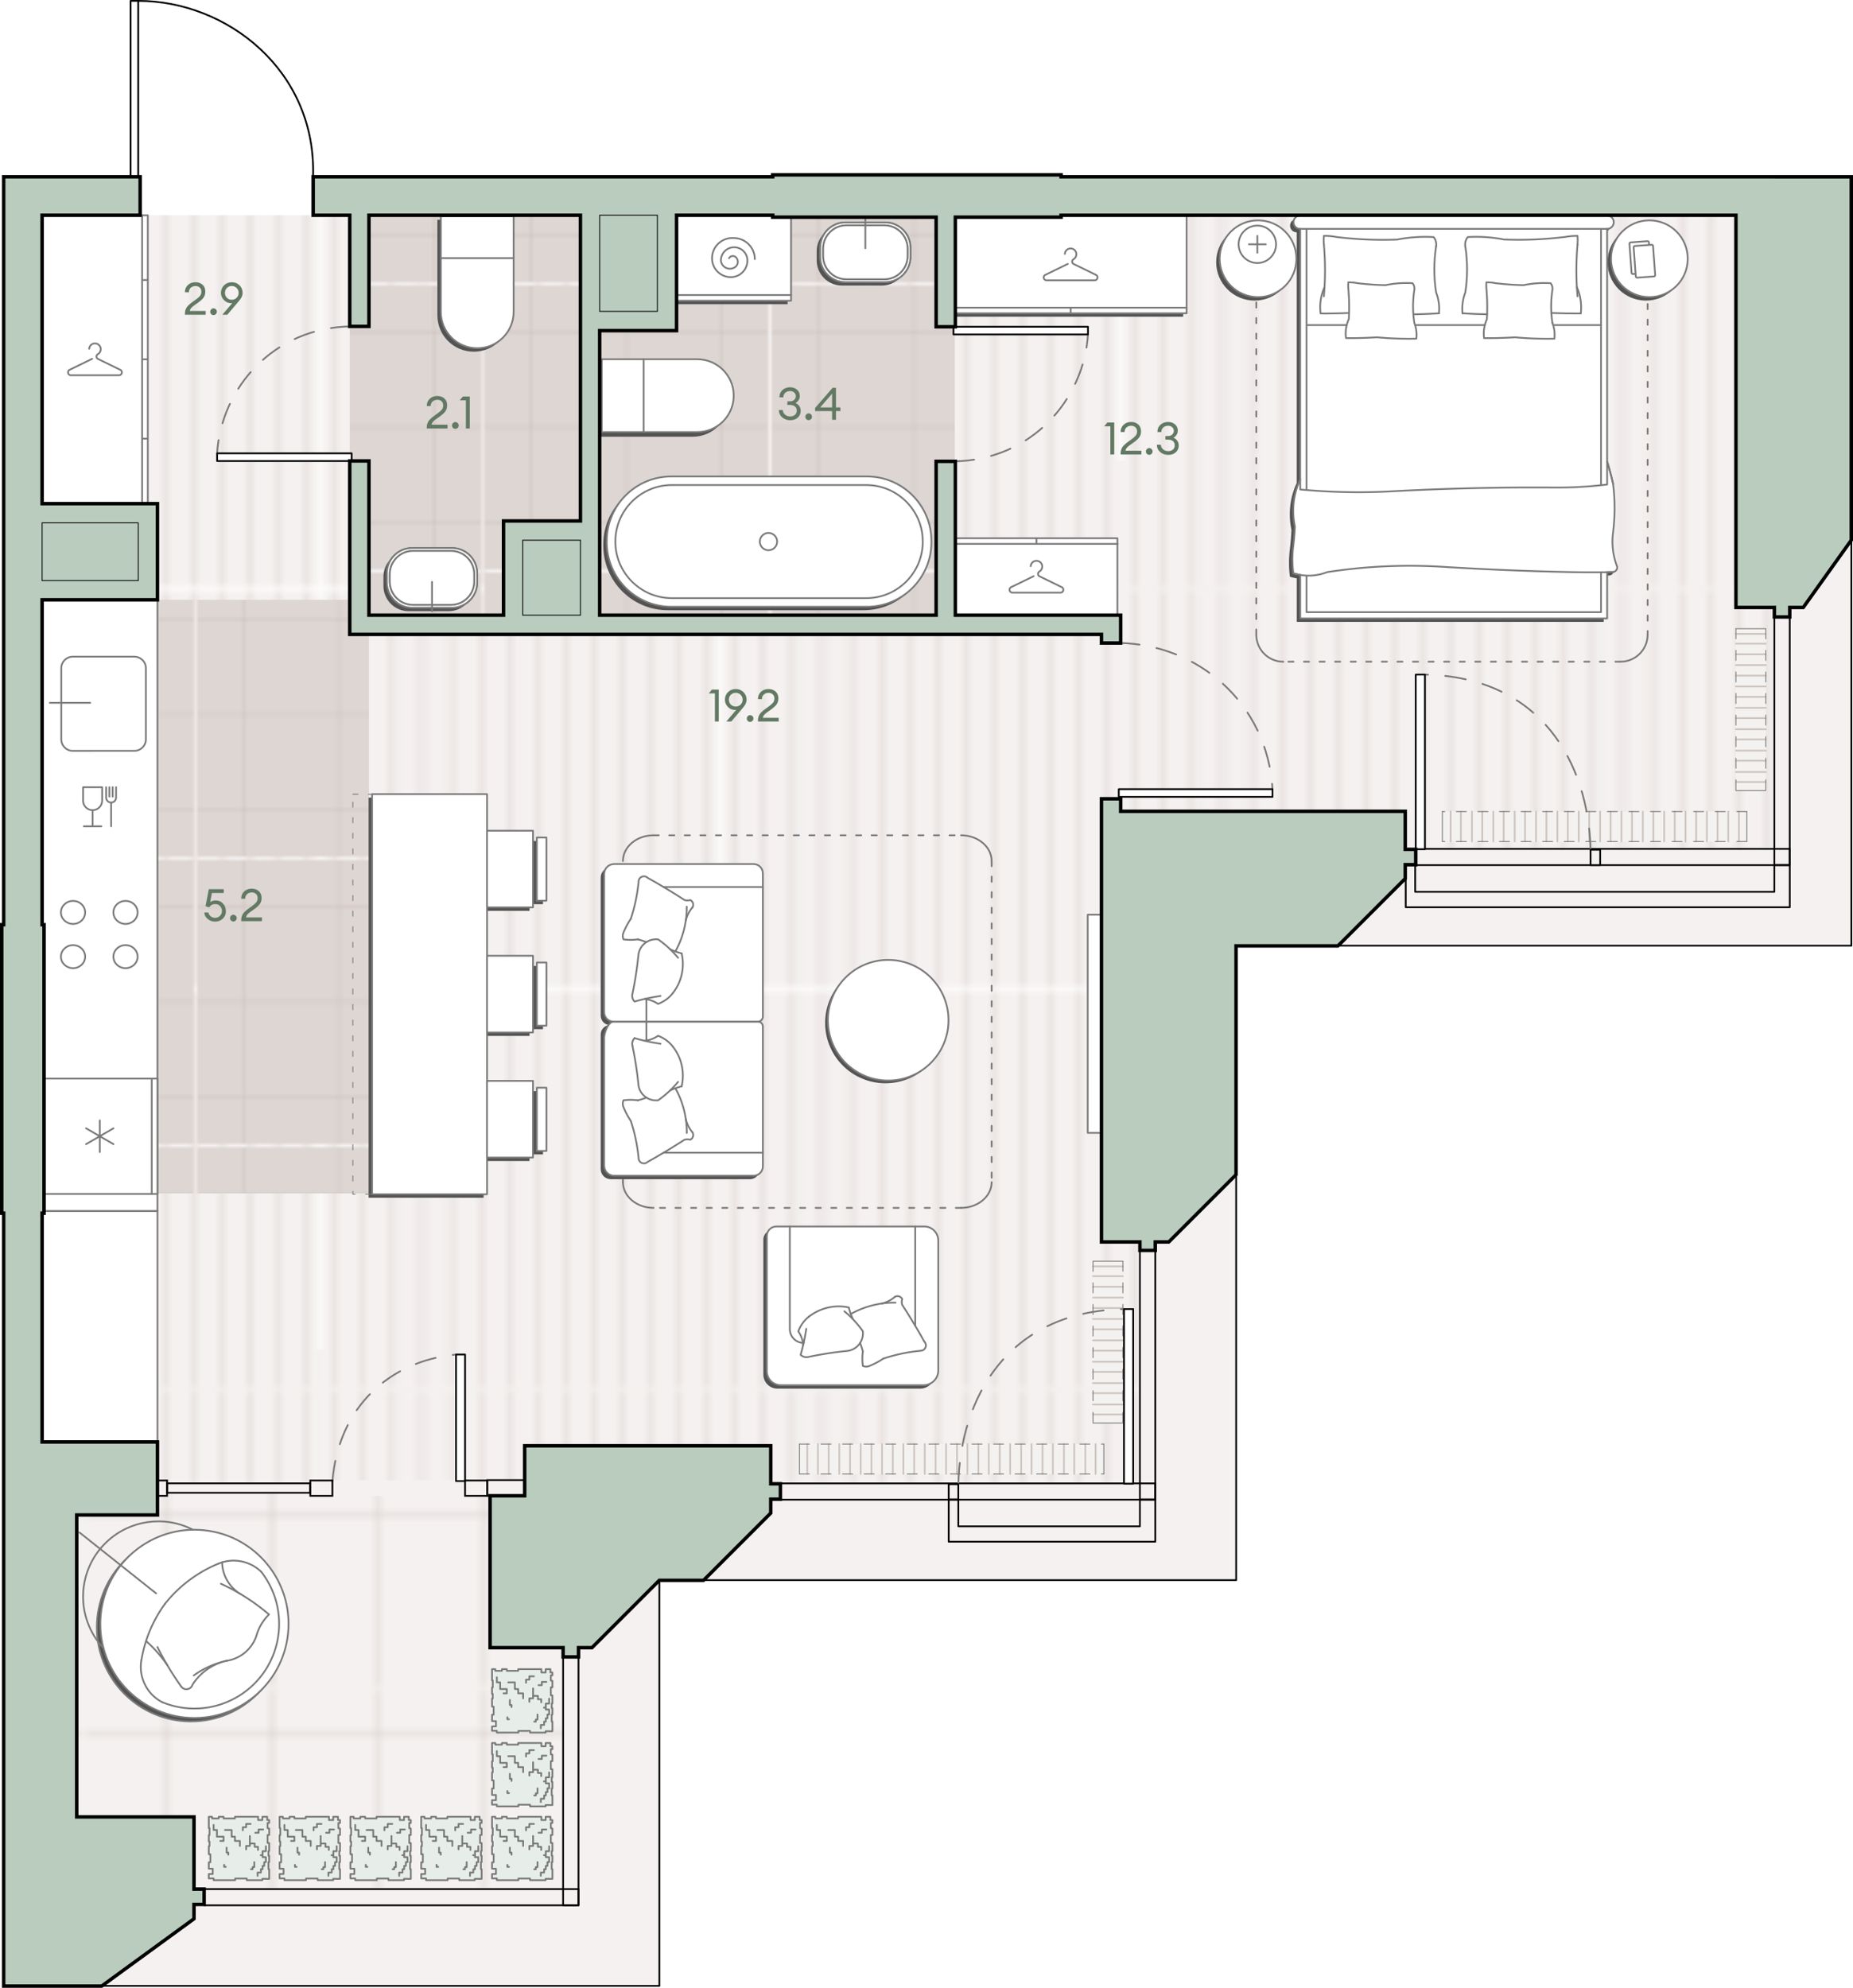 <?xml version="1.0" encoding="UTF-8" standalone="no"?>
<svg
   xml:space="preserve"
   width="535.44"
   height="574.36"
   version="1.0"
   viewBox="0 0 535.44 574.36"
   id="svg382"
   sodipodi:docname="i9eYNq3C7KlytUl3.svg"
   xmlns:inkscape="http://www.inkscape.org/namespaces/inkscape"
   xmlns:sodipodi="http://sodipodi.sourceforge.net/DTD/sodipodi-0.dtd"
   xmlns:xlink="http://www.w3.org/1999/xlink"
   xmlns="http://www.w3.org/2000/svg"
   xmlns:svg="http://www.w3.org/2000/svg"><defs
     id="defs386" /><sodipodi:namedview
     id="namedview384"
     pagecolor="#ffffff"
     bordercolor="#000000"
     borderopacity="0.25"
     inkscape:showpageshadow="2"
     inkscape:pageopacity="0.0"
     inkscape:pagecheckerboard="0"
     inkscape:deskcolor="#d1d1d1" /><pattern
     id="a_896"
     width="56.44"
     height="56.44"
     x="-395.33"
     y="-92.86"
     patternUnits="userSpaceOnUse"
     style="overflow:visible"
     viewBox="0 -56.44 56.44 56.44"><path
       d="M0-56.44h56.44V0H0z"
       style="fill:none"
       id="path2" /><path
       d="M0-56.44h56.44V0H0z"
       style="fill:none"
       id="path4" /><path
       d="M0-56.44h56.44V0H0z"
       style="fill:#f4f1f0"
       id="path6" /><path
       d="M54.67 0v-56.44M50.6 0v-56.44M46.53 0v-56.44M42.46 0v-56.44M38.39 0v-56.44M34.32 0v-56.44M30.26 0v-56.44M26.19 0v-56.44M22.12 0v-56.44M18.05 0v-56.44M13.98 0v-56.44M9.91 0v-56.44M5.85 0v-56.44M1.78 0v-56.44"
       style="fill:none;stroke:#d1c4be;stroke-width:.25;stroke-miterlimit:10"
       id="path8" /></pattern><pattern
     id="c_183"
     width="82.02"
     height="82.02"
     x="-395.33"
     y="-92.86"
     patternUnits="userSpaceOnUse"
     style="overflow:visible"
     viewBox="0 -82.02 82.02 82.02"><path
       d="M0-82.02h82.02V0H0z"
       style="fill:none"
       id="path11" /><path
       d="M0-82.02h82.02V0H0z"
       style="fill:none"
       id="path13" /><path
       d="M0-82.02h82.02V0H0z"
       style="fill:#ddd6d3"
       id="path15" /><path
       d="M0-68.35h82.02M0-41.01h82.02M0-13.67h82.02M41.01-82.02V0M13.67-82.02V0m54.68-82.02V0"
       style="fill:none;stroke:#c7b6b1;stroke-width:.25;stroke-miterlimit:10"
       id="path17" /></pattern><pattern
     id="f_619"
     width="56.44"
     height="56.44"
     x="-395.33"
     y="-92.86"
     patternUnits="userSpaceOnUse"
     style="overflow:visible"
     viewBox="0 -56.44 56.44 56.44"><path
       d="M0-56.44h56.44V0H0z"
       style="fill:none"
       id="path20" /><path
       d="M0-56.44h56.44V0H0z"
       style="fill:none"
       id="path22" /><path
       d="M0-56.44h56.44V0H0z"
       style="fill:#f4f1f0"
       id="path24" /><path
       d="M10.17 0v-56.44M24.28 0v-56.44M38.39 0v-56.44M52.5 0v-56.44m3.94 22.26H0M56.44-5.9H0"
       style="fill:none;stroke:#d1c4be;stroke-width:.25;stroke-miterlimit:10"
       id="path26" /></pattern><path
     d="M535.44 50.58v105.66l-.09.13-.13.18v116.7c0 .14-.11.25-.25.25H387.12l-.31.31h-29.15v65.82l-.22.22v116.74c0 .14-.11.25-.25.25h-153.4l-.31.31h-12.71v116.67c0 .14-.11.25-.25.25H29.97l-.42.31h-29V351.03H0V266.7h.56V50.58h36.92V.25c0-.14.11-.25.25-.25h2.22C53.91 0 67.5 5.76 77.23 15.81c9.14 9.43 13.79 21.45 13.5 34.77h132.05v-.56h84.33v.56z"
     style="fill:#fff"
     id="path29" /><path
     d="M130.71 292.19H357.2v164.4H130.71z"
     style="fill:#f4f1f0"
     id="path31" /><path
     d="M17.17 389.97h173.36V573.8H17.17zm280.66-256.82h237.14v140.1H297.83z"
     style="fill:#f4f1f0"
     id="path33" /><pattern
     xlink:href="#a_896"
     id="b_979"
     patternTransform="matrix(2.029 0 0 -2.029 16393.248 -32055.11)" /><path
     d="M12.17 62.19v365.56h36.11v.85h41.27v-.85h73.17v1.11h166.67V245.53h183.33V62.19z"
     style="fill:url(#b_979)"
     id="path36" /><pattern
     xlink:href="#c_183"
     id="d_173"
     patternTransform="matrix(1 0 0 -1 120.298 -16196.404)" /><path
     d="M12.17 173.31h94.44v171.5H12.17z"
     style="fill:url(#d_173)"
     id="path39" /><pattern
     xlink:href="#c_183"
     id="e_132"
     patternTransform="matrix(1 0 0 -1 120.298 -16196.404)" /><path
     d="M101.06 61.25h174.83v116.44H101.06z"
     style="fill:url(#e_132)"
     id="path42" /><pattern
     xlink:href="#f_619"
     id="g_542"
     patternTransform="matrix(2.182 0 0 -2.182 19419.44 -34664.883)" /><path
     d="M89.52 432.21v-1.25H48.36v1.25H20.31v113.45h142.41V432.21z"
     style="fill:url(#g_542)"
     id="path45" /><path
     d="m157.66 500.22 1.02.01h.95v-2.8h-.21v-2.02h.21v-1.86h-.21l.01-1.34h.06l.14-.01v-2.32h-.46v-2.33h.46v-1.87l-.46-.08v-1.52h.46v-.83h-.58v-.96h-1.39v.96h0-1.22 0v-.96h-6.71v.48h-3.28v-.48h-1.41v.48h-1.91v-.48h-.96v3.27h.21v2.03h-.21v1.86h.21v1.33l-.21.02v2.32h.47v2.33h-.47v1.86h1.14v1.51h-1.14v1.29h1.4v.51h6.23v-.48h3.36v.48h4.5z"
     style="fill:#e7ede8;stroke:#797979;stroke-width:.5;stroke-linecap:round;stroke-linejoin:round;stroke-miterlimit:10"
     id="path47" /><path
     d="M158.67 490.8v1.44m0 0h-.96m0 0v1.72m0 0h.96m0 0v1.44m0 0h-.48m0 0v1.09m0 0h-.48m0 0v.96m0 0h-.48m0 0v.96m0 0h-.96m0 0v.96m-.96-3.97v1.44m0 0h-.48m0 0v.61m0 0h-.47m-.24-7.43h1.31m0 0v.96m0 0h.96m0 0v.9m-5.22-1.15v-1.44m0 0h-1.44m0 0v-1.25m0 0h-.96m0 0v-1.92m0 0h-1.92m-3.28-1.47v1.47m0 0h.96m0 0v1.92m0 0h.96m0 0h.96m0 0v1.25m0 0h-.96m1.84 1.92v1.44m0 0h.48m0 0v.61m9.36.14h.48m-3.37-9.04h-1.32m0 0v.96m0 0H152m0 0v.9m.96 5.5v-.99m0 0h1.08m0 0v-2.88m3.85-1.88h-1.32m0 0v.95m0 0h-.96m-9 9.25v.6m0 0h.48"
     style="fill:none;stroke:#797979;stroke-width:.5;stroke-linecap:round;stroke-linejoin:round;stroke-miterlimit:10"
     id="path49" /><path
     d="m75.81 542.87 1.02.01h.96v-2.8h-.21v-2.02h.21v-1.86h-.21v-1.34h.07l.14-.01v-2.32h-.47v-2.33h.47v-1.86l-.47-.09v-1.52h.47v-.83h-.58v-.96h-1.4v.96h0-1.21 0v-.96h-6.71v.48H64.6v-.48h-1.4v.48h-1.92v-.48h-.95v3.28h.21v2.02h-.21v1.86h.21l-.01 1.33-.2.02v2.32h.46v2.33h-.46v1.86h1.14v1.52h-1.14v1.28h1.4v.51h6.23v-.48h3.35v.48h4.5z"
     style="fill:#e7ede8;stroke:#797979;stroke-width:.5;stroke-linecap:round;stroke-linejoin:round;stroke-miterlimit:10"
     id="path51" /><path
     d="M76.83 533.45v1.44m0 0h-.96m0 0v1.73m0 0h.96m0 0v1.43m0 0h-.48m0 0v1.09m0 0h-.48m0 0v.96m0 0h-.48m0 0v.96m0 0h-.96m0 0v.96m-.96-3.97v1.44m0 0h-.48m0 0v.61m0 0h-.48m-.24-7.43h1.32m0 0v.96m0 0h.96m0 0v.9m-5.23-1.15v-1.44m0 0h-1.43m0 0v-1.25m0 0h-.96m0 0v-1.92m0 0h-1.92m-3.28-1.47v1.47m0 0h.95m0 0v1.92m0 0h.96m0 0h.96m0 0v1.25m0 0h-.96m1.85 1.92v1.44m0 0h.48m0 0v.61m9.36.14h.48m-3.38-9.04h-1.31m0 0v.96m0 0h-.96m0 0v.9m.96 5.5v-.99m0 0h1.08m0 0v-2.88m3.85-1.88h-1.32m0 0v.95m0 0h-.96m-9 9.25v.6m0 0h.48"
     style="fill:none;stroke:#797979;stroke-width:.5;stroke-linecap:round;stroke-linejoin:round;stroke-miterlimit:10"
     id="path53" /><path
     d="m96.28 542.87 1.02.01h.95v-2.8h-.21v-2.02h.21v-1.86h-.21v-1.34h.07l.14-.01v-2.32h-.47v-2.33h.47v-1.86l-.47-.09v-1.52h.47v-.83h-.58v-.96h-1.39v.96h0-1.22 0v-.96h-6.71v.48h-3.29v-.48h-1.4v.48h-1.92v-.48h-.95v3.28H81v2.02h-.21v1.86H81l-.01 1.33-.2.02v2.32h.46v2.33h-.46v1.86h1.14v1.52h-1.14v1.28h1.4v.51h6.23v-.48h3.36v.48h4.5z"
     style="fill:#e7ede8;stroke:#797979;stroke-width:.5;stroke-linecap:round;stroke-linejoin:round;stroke-miterlimit:10"
     id="path55" /><path
     d="M97.29 533.45v1.44m0 0h-.96m0 0v1.73m0 0h.96m0 0v1.43m0 0h-.48m0 0v1.09m0 0h-.48m0 0v.96m0 0h-.48m0 0v.96m0 0h-.96m0 0v.96m-.96-3.97v1.44m0 0h-.48m0 0v.61m0 0h-.48m-.24-7.43h1.32m0 0v.96m0 0h.96m0 0v.9m-5.22-1.15v-1.44m0 0h-1.44m0 0v-1.25m0 0h-.96m0 0v-1.92m0 0h-1.92m-3.28-1.47v1.47m0 0h.96m0 0v1.92m0 0h.95m0 0h.96m0 0v1.25m0 0h-.96m1.85 1.92v1.44m0 0h.48m0 0v.61m9.36.14h.48m-3.37-9.04h-1.32m0 0v.96m0 0h-.96m0 0v.9m.96 5.5v-.99m0 0h1.08m0 0v-2.88m3.85-1.88h-1.32m0 0v.95m0 0h-.96m-9 9.25v.6m0 0h.48"
     style="fill:none;stroke:#797979;stroke-width:.5;stroke-linecap:round;stroke-linejoin:round;stroke-miterlimit:10"
     id="path57" /><path
     d="m116.74 542.87 1.02.01h.95v-2.8h-.21v-2.02h.21v-1.86h-.21l.01-1.34h.06l.14-.01v-2.32h-.46v-2.33h.46v-1.86l-.46-.09v-1.52h.46v-.83h-.58v-.96h-1.39v.96h0-1.22 0v-.96h-6.71v.48h-3.29v-.48h-1.4v.48h-1.92v-.48h-.95v3.28h.21v2.02h-.21v1.86h.21v1.33l-.21.02v2.32h.47v2.33h-.47v1.86h1.14v1.52h-1.14v1.28h1.4v.51h6.23v-.48h3.36v.48h4.5z"
     style="fill:#e7ede8;stroke:#797979;stroke-width:.5;stroke-linecap:round;stroke-linejoin:round;stroke-miterlimit:10"
     id="path59" /><path
     d="M117.75 533.45v1.44m0 0h-.96m0 0v1.73m0 0h.96m0 0v1.43m0 0h-.48m0 0v1.09m0 0h-.48m0 0v.96m0 0h-.48m0 0v.96m0 0h-.96m0 0v.96m-.96-3.97v1.44m0 0h-.48m0 0v.61m0 0h-.48m-.24-7.43h1.32m0 0v.96m0 0h.96m0 0v.9m-5.22-1.15v-1.44m0 0h-1.44m0 0v-1.25m0 0h-.96m0 0v-1.92m0 0h-1.92m-3.28-1.47v1.47m0 0h.96m0 0v1.92m0 0h.96m0 0h.95m0 0v1.25m0 0h-.95m1.84 1.92v1.44m0 0h.48m0 0v.61m9.36.14h.48m-3.37-9.04h-1.32m0 0v.96m0 0h-.96m0 0v.9m.96 5.5v-.99m0 0h1.08m0 0v-2.88m3.85-1.88h-1.32m0 0v.95m0 0h-.96m-9 9.25v.6m0 0h.48"
     style="fill:none;stroke:#797979;stroke-width:.5;stroke-linecap:round;stroke-linejoin:round;stroke-miterlimit:10"
     id="path61" /><path
     d="m137.2 542.87 1.02.01h.95v-2.8h-.21v-2.02h.21v-1.86h-.21l.01-1.34h.06l.14-.01v-2.32h-.46v-2.33h.46v-1.86l-.46-.09v-1.52h.46v-.83h-.58v-.96h-1.39v.96h0-1.22 0v-.96h-6.71v.48h-3.28v-.48h-1.41v.48h-1.91v-.48h-.96v3.28h.21v2.02h-.21v1.86h.21v1.33l-.21.02v2.32h.47v2.33h-.47v1.86h1.14v1.52h-1.14v1.28h1.4v.51h6.23v-.48h3.36v.48h4.5z"
     style="fill:#e7ede8;stroke:#797979;stroke-width:.5;stroke-linecap:round;stroke-linejoin:round;stroke-miterlimit:10"
     id="path63" /><path
     d="M138.21 533.45v1.44m0 0h-.96m0 0v1.73m0 0h.96m0 0v1.43m0 0h-.48m0 0v1.09m0 0h-.48m0 0v.96m0 0h-.48m0 0v.96m0 0h-.96m0 0v.96m-.96-3.97v1.44m0 0h-.48m0 0v.61m0 0h-.48m-.24-7.43h1.32m0 0v.96m0 0h.96m0 0v.9m-5.22-1.15v-1.44m0 0h-1.44m0 0v-1.25m0 0h-.96m0 0v-1.92m0 0h-1.92m-3.28-1.47v1.47m0 0h.96m0 0v1.92m0 0h.96m0 0h.96m0 0v1.25m0 0h-.96m1.84 1.92v1.44m0 0h.48m0 0v.61m9.36.14h.48m-3.37-9.04h-1.32m0 0v.96m0 0h-.96m0 0v.9m.96 5.5v-.99m0 0h1.08m0 0v-2.88m3.85-1.88h-1.32m0 0v.95m0 0h-.96m-9 9.25v.6m0 0h.48"
     style="fill:none;stroke:#797979;stroke-width:.5;stroke-linecap:round;stroke-linejoin:round;stroke-miterlimit:10"
     id="path65" /><path
     d="m157.66 542.87 1.02.01h.95v-2.8h-.21v-2.02h.21v-1.86h-.21l.01-1.34h.06l.14-.01v-2.32h-.46v-2.33h.46v-1.86l-.46-.09v-1.52h.46v-.83h-.58v-.96h-1.39v.96h0-1.22 0v-.96h-6.71v.48h-3.28v-.48h-1.41v.48h-1.91v-.48h-.96v3.28h.21v2.02h-.21v1.86h.21v1.33l-.21.02v2.32h.47v2.33h-.47v1.86h1.14v1.52h-1.14v1.28h1.4v.51h6.23v-.48h3.36v.48h4.5z"
     style="fill:#e7ede8;stroke:#797979;stroke-width:.5;stroke-linecap:round;stroke-linejoin:round;stroke-miterlimit:10"
     id="path67" /><path
     d="M158.67 533.45v1.44m0 0h-.96m0 0v1.73m0 0h.96m0 0v1.43m0 0h-.48m0 0v1.09m0 0h-.48m0 0v.96m0 0h-.48m0 0v.96m0 0h-.96m0 0v.96m-.96-3.97v1.44m0 0h-.48m0 0v.61m0 0h-.47m-.24-7.43h1.31m0 0v.96m0 0h.96m0 0v.9m-5.22-1.15v-1.44m0 0h-1.44m0 0v-1.25m0 0h-.96m0 0v-1.92m0 0h-1.92m-3.28-1.47v1.47m0 0h.96m0 0v1.92m0 0h.96m0 0h.96m0 0v1.25m0 0h-.96m1.84 1.92v1.44m0 0h.48m0 0v.61m9.36.14h.48m-3.37-9.04h-1.32m0 0v.96m0 0H152m0 0v.9m.96 5.5v-.99m0 0h1.08m0 0v-2.88m3.85-1.88h-1.32m0 0v.95m0 0h-.96m-9 9.25v.6m0 0h.48"
     style="fill:none;stroke:#797979;stroke-width:.5;stroke-linecap:round;stroke-linejoin:round;stroke-miterlimit:10"
     id="path69" /><path
     d="M157.66 521.55h1.97v-2.79h-.21v-2.03h.21v-1.86h-.21l.01-1.33.06-.01.14-.01v-2.32h-.46v-2.33h.46v-1.86l-.46-.09v-1.51h.46v-.84h-.58v-.95h-1.39v.95h0-1.22 0v-.95h-6.71v.48h-3.28v-.48h-1.41v.48h-1.91v-.48h-.96v3.27h.21v2.02h-.21v1.86h.21v1.34l-.21.01v2.32h.47v2.33l-.47.01v1.86h1.14v1.51h-1.14v1.28h1.4v.51h6.23v-.48h3.36v.48h4.5z"
     style="fill:#e7ede8;stroke:#797979;stroke-width:.5;stroke-linecap:round;stroke-linejoin:round;stroke-miterlimit:10"
     id="path71" /><path
     d="M158.67 512.12v1.44m0 0h-.96m0 0v1.73m0 0h.96m0 0v1.44m0 0h-.48m0 0v1.09m0 0h-.48m0 0v.96m0 0h-.48m0 0v.96m0 0h-.96m0 0v.96m-.96-3.97v1.44m0 0h-.48m0 0v.61m0 0h-.47m-.24-7.44h1.31m0 0v.96m0 0h.96m0 0v.9m-5.22-1.15v-1.44m0 0h-1.44m0 0v-1.24m0 0h-.96m0 0v-1.92m0 0h-1.92m-3.28-1.48v1.48m0 0h.96m0 0v1.92m0 0h.96m0 0h.96m0 0v1.24m0 0h-.96m1.84 1.93v1.43m0 0h.48m0 0v.62m9.36.13h.48m-3.37-9.03h-1.32m0 0v.95m0 0H152m0 0v.9m.96 5.5v-.99m0 0h1.08m0 0v-2.87m3.85-1.89h-1.32m0 0v.96m0 0h-.96m-9 9.25v.6m0 0h.48"
     style="fill:none;stroke:#797979;stroke-width:.5;stroke-linecap:round;stroke-linejoin:round;stroke-miterlimit:10"
     id="path73" /><path
     d="M268.14 157.32v.35c0 10.3-8.35 18.65-18.65 18.65h-56.51c-10.3 0-18.65-8.35-18.65-18.65v-.35c0-10.3 8.35-18.65 18.65-18.65h56.51c10.3-.01 18.65 8.35 18.65 18.65"
     style="fill:#535353"
     id="path75" /><path
     d="M269.14 156.32v.35c0 10.3-8.35 18.65-18.65 18.65h-56.51c-10.3 0-18.65-8.35-18.65-18.65v-.35c0-10.3 8.35-18.65 18.65-18.65h56.51c10.3-.01 18.65 8.35 18.65 18.65"
     style="fill:#fff;stroke:#797979;stroke-width:.5;stroke-linecap:round;stroke-linejoin:round;stroke-miterlimit:10"
     id="path77" /><path
     d="M266.65 156.49c0 9.02-7.32 16.34-16.34 16.34h-56.16c-9.02 0-16.34-7.32-16.34-16.34v0c0-9.02 7.32-16.34 16.34-16.34h56.16c9.02.01 16.34 7.32 16.34 16.34"
     style="fill:none;stroke:#797979;stroke-width:.5;stroke-linecap:round;stroke-linejoin:round;stroke-miterlimit:10"
     id="path79" /><path
     d="M219.57 156.49c0-1.38 1.12-2.49 2.49-2.49s2.49 1.12 2.49 2.49a2.49 2.49 0 0 1-4.98 0"
     style="fill:none;stroke:#797979;stroke-width:.5;stroke-linecap:round;stroke-linejoin:round;stroke-miterlimit:10"
     id="path81" /><path
     d="M118.09 159.35h11.5c4.02 0 7.29 3.26 7.29 7.29v2.67c0 4.02-3.26 7.29-7.29 7.29h-11.5c-4.02 0-7.29-3.26-7.29-7.29v-2.67c0-4.03 3.26-7.29 7.29-7.29"
     style="fill:#535353"
     id="path83" /><path
     d="M119.09 158.35h11.5c4.02 0 7.29 3.26 7.29 7.29v2.67c0 4.02-3.26 7.29-7.29 7.29h-11.5c-4.02 0-7.29-3.26-7.29-7.29v-2.67c0-4.03 3.26-7.29 7.29-7.29"
     style="fill:#fff;stroke:#797979;stroke-width:.5;stroke-linecap:round;stroke-linejoin:round;stroke-miterlimit:10"
     id="path85" /><path
     d="M119.09 158.35h11.5c4.02 0 7.29 3.26 7.29 7.29v2.67c0 4.02-3.26 7.29-7.29 7.29h-11.5c-4.02 0-7.29-3.26-7.29-7.29v-2.67c0-4.03 3.26-7.29 7.29-7.29"
     style="fill:#fff;stroke:#797979;stroke-width:.5;stroke-linecap:round;stroke-linejoin:round;stroke-miterlimit:10"
     id="path87" /><path
     d="M119.36 159.18h10.93c3.72 0 6.73 3.01 6.73 6.73v2.12c0 3.72-3.01 6.73-6.73 6.73h-10.93c-3.72 0-6.73-3.01-6.73-6.73v-2.12c.01-3.72 3.02-6.73 6.73-6.73"
     style="fill:#fff;stroke:#797979;stroke-width:.5;stroke-linecap:round;stroke-linejoin:round;stroke-miterlimit:10"
     id="path89" /><path
     d="M119.36 159.18h10.93c3.72 0 6.73 3.01 6.73 6.73v2.12c0 3.72-3.01 6.73-6.73 6.73h-10.93c-3.72 0-6.73-3.01-6.73-6.73v-2.12c.01-3.72 3.02-6.73 6.73-6.73"
     style="fill:#fff;stroke:#797979;stroke-width:.5;stroke-linecap:round;stroke-linejoin:round;stroke-miterlimit:10"
     id="path91" /><path
     d="M124.83 168.13v8.51"
     style="fill:none;stroke:#797979;stroke-width:.5;stroke-linecap:round;stroke-linejoin:round;stroke-miterlimit:10"
     id="path93" /><path
     d="M12.15 62.22h30.56v83.22H12.15z"
     style="fill:#fff;stroke:#797979;stroke-width:.5;stroke-linecap:round;stroke-linejoin:round;stroke-miterlimit:10"
     transform="rotate(-180 27.432 103.828)"
     id="path95" /><path
     d="M42.66 80.91h-1.6m1.6 22.92h-1.6m1.6 22.91h-1.6m-20.57-18.32h6.94m-.81-4.74-6.43 3.14m0 0c-.43.16-.64.64-.48 1.07.12.32.43.54.78.54m7.76-6.08c.8-.45 1.09-1.47.64-2.27s-1.47-1.09-2.27-.64c-.49.28-.81.78-.85 1.34m8.61 7.64h-6.95m.82-4.74 6.42 3.14m-.29 1.6c.46 0 .83-.37.83-.83a.84.84 0 0 0-.54-.78m-6.42-4.46a.78.78 0 0 0 0 1.33m12.81-41.46v83.22"
     style="fill:none;stroke:#797979;stroke-width:.5;stroke-linecap:round;stroke-linejoin:round;stroke-miterlimit:10"
     id="path97" /><path
     d="M476.1 69.84v113.54m-113.09 0V69.84m105.27 121.35h-97.45"
     style="fill:none;stroke:#797979;stroke-width:.5;stroke-linecap:round;stroke-linejoin:round;stroke-miterlimit:10;stroke-dasharray:1.5,3"
     id="path99" /><path
     d="M468.28 191.19c4.32 0 7.82-3.5 7.82-7.82m-113.09.01c0 4.32 3.5 7.82 7.82 7.82"
     style="fill:none;stroke:#797979;stroke-width:.5;stroke-linecap:round;stroke-linejoin:round;stroke-miterlimit:10"
     id="path101" /><path
     d="M351.43 75.76c0-6.12 4.96-11.09 11.09-11.09 6.12 0 11.09 4.96 11.09 11.09 0 6.12-4.96 11.09-11.09 11.09s-11.09-4.97-11.09-11.09m113.08 0c0-6.12 4.96-11.09 11.09-11.09 6.12 0 11.09 4.96 11.09 11.09 0 6.12-4.96 11.09-11.09 11.09s-11.09-4.97-11.09-11.09"
     style="fill:#535353"
     id="path103" /><path
     d="M374.71 139.54a21.4 21.4 0 0 0-1.53 13.56 68 68 0 0 1-.46 5.5c-.34 2.67-.34 5.37 0 8.04.65.21 1.32.36 1.99.48v12.58h88.69v-13.39c.6-.01 1.21-.01 1.81-.02h-.28c.76 0 1.37-.61 1.37-1.37 0-.06 0-.11-.01-.17-1.2-3.1-1.61-6.45-1.2-9.75.59-4.72.6-9.5.02-14.22-.49-2.16-1.06-4.3-1.72-6.42V67.13a1.92 1.92 0 0 0 0-3.84H374.7a1.92 1.92 0 0 0 0 3.84v72.41z"
     style="fill:#535353"
     id="path105" /><path
     d="M465.51 74.76c0-6.12 4.96-11.09 11.09-11.09s11.09 4.96 11.09 11.09c0 6.12-4.96 11.09-11.09 11.09s-11.09-4.97-11.09-11.09m-113.08 0c0-6.12 4.96-11.09 11.09-11.09s11.09 4.96 11.09 11.09c0 6.12-4.96 11.09-11.09 11.09s-11.09-4.97-11.09-11.09"
     style="fill:#fff;stroke:#797979;stroke-width:.5;stroke-linecap:round;stroke-linejoin:round;stroke-miterlimit:10"
     id="path107" /><path
     d="M375.71 138.54a21.4 21.4 0 0 0-1.53 13.56 68 68 0 0 1-.46 5.5c-.34 2.67-.34 5.37 0 8.04.65.21 1.32.36 1.99.48v12.58h88.69v-13.39c.6-.01 1.21-.01 1.81-.02h-.28c.76 0 1.37-.61 1.37-1.37 0-.06 0-.11-.01-.17-1.2-3.1-1.61-6.45-1.2-9.75.59-4.72.6-9.5.02-14.22-.49-2.16-1.06-4.3-1.72-6.42V66.13a1.92 1.92 0 0 0 0-3.84H375.7a1.92 1.92 0 0 0 0 3.84v72.41z"
     style="fill:#fff;stroke:#797979;stroke-width:.5;stroke-linecap:round;stroke-linejoin:round;stroke-miterlimit:10"
     id="path109" /><path
     d="M423.41 84.49c.69-4.41.69-8.9 0-13.3m32.43-.54c-.44 4.98-.44 9.99 0 14.97m-32.43-1.13c-.74 1.92-1.02 3.99-.82 6.04"
     style="fill:none;stroke:#797979;stroke-width:.5;stroke-linecap:round;stroke-linejoin:round;stroke-miterlimit:10"
     id="path111" /><path
     d="M456.79 90.58c.29-2.52-.08-5.32-1.14-7.63m-33.06 7.58c2.37.16 4.75.25 7.12.28m18.56-.37c2.84.11 5.68.16 8.51.14m-32.66-22.07c-.61.75-.87 1.72-.72 2.68m32.44-.54q.105-1.245 0-2.49m-21.21 1.05c-3.46-.68-6.99-.92-10.51-.71m10.51.71c5.85.22 11.7-.02 17.51-.73m3.7-.32c-1.24-.02-2.48.09-3.69.33m-37.17 2.69c-.69 4.41-.69 8.9 0 13.3m-32.43 1.14c.44-4.98.44-9.99 0-14.97m33.25 19.88c.21-2.05-.07-4.12-.82-6.04"
     style="fill:none;stroke:#797979;stroke-width:.5;stroke-linecap:round;stroke-linejoin:round;stroke-miterlimit:10"
     id="path113" /><path
     d="M382.74 82.95a13.9 13.9 0 0 0-1.17 7.39m27.11.47c2.38-.03 4.75-.13 7.12-.28m-34.2.05c2.84.02 5.31-.02 8.15-.14m25.23-19.26c.15-.95-.11-1.93-.72-2.68m-31.71-.34q-.105 1.245 0 2.49m31.71-2.14c-3.52-.21-7.05.03-10.51.71m-17.51-.73c5.81.71 11.67.95 17.51.73m-17.51-.73q-1.83-.36-3.69-.33m81.85 65.2V140m-88.69 1.44c8.51.79 17.06.98 25.59.57m47.66-1.13c-15.89-.12-31.79.26-47.66 1.13m47.66-1.13c5.16.04 10.32-.26 15.44-.88m-90.68 25.63c3.19 1.03 6.65.92 9.76-.32m33.43-1.53c-11.16-.69-22.37-.17-33.43 1.53m33.43-1.53c12.17.75 24.36 1.26 36.55 1.51m0 0q6.375.135 12.75 0m-90.5-99.16h88.69m1.72 73.65c-.49-2.16-1.06-4.3-1.72-6.42m-86.86 43.51v-10.55m0-72.39h11.61m73.48-27.8v74.07m-86.92 1.24v-2.9m86.92 38.33h-85.09m0-35.44v-75.3m85.09 99.21v11.53m-33.12-95.29c-.05.6-.05 1.2 0 1.79m8.29 14.09c3.77.35 7.56.48 11.35.4m-20.32-.16q4.485.03 8.97-.24m-8.15-5.24a10 10 0 0 0-.84 5.31m.84-5.31c.17-2.95.12-5.9-.14-8.84m2.65-1.56c-.87-.17-1.76-.25-2.65-.24m2.65.24q4.05.495 8.13.57m7.78-.56c-2.61-.16-5.22.03-7.78.55m8.29 1.38a2.42 2.42 0 0 0-.52-1.92m.52 1.92c-.49 3.17-.49 6.4 0 9.56"
     style="fill:none;stroke:#797979;stroke-width:.5;stroke-linecap:round;stroke-linejoin:round;stroke-miterlimit:10"
     id="path115" /><path
     d="M449.15 97.86a9.34 9.34 0 0 0-.57-4.53m-58.97-11.75c-.05.6-.05 1.2 0 1.79m8.29 14.09c3.77.35 7.56.48 11.35.4m-20.32-.16q4.485.03 8.97-.24m-8.15-5.24a10 10 0 0 0-.84 5.31m.84-5.31c.17-2.95.12-5.9-.14-8.84m2.66-1.56c-.87-.17-1.76-.25-2.65-.24m2.65.24q4.05.495 8.13.57m7.77-.56c-2.61-.16-5.22.03-7.78.55m8.3 1.38a2.42 2.42 0 0 0-.52-1.92m.52 1.92c-.49 3.17-.49 6.4 0 9.56m.57 4.54a9.34 9.34 0 0 0-.57-4.53m.21.6h20.14m19.75 0h13.84"
     style="fill:none;stroke:#797979;stroke-width:.5;stroke-linecap:round;stroke-linejoin:round;stroke-miterlimit:10"
     id="path117" /><path
     d="M210.66 115.67c0 5.81-4.71 10.52-10.52 10.52h-27.61v-21.04h27.61c5.82 0 10.52 4.71 10.52 10.52m-26.03-10.52v21.03"
     style="fill:#535353"
     id="path119" /><path
     d="M212.01 114.32c0 5.81-4.71 10.52-10.52 10.52h-27.61V103.8h27.61c5.81.01 10.52 4.71 10.52 10.52"
     style="fill:#fff;stroke:#797979;stroke-width:.5;stroke-linecap:round;stroke-linejoin:round;stroke-miterlimit:10"
     id="path121" /><path
     d="M185.98 103.81v21.03"
     style="fill:none;stroke:#797979;stroke-width:.5;stroke-linecap:round;stroke-linejoin:round;stroke-miterlimit:10"
     id="path123" /><path
     d="M136.9 101.62c-5.81 0-10.52-4.71-10.52-10.52V63.49h21.04V91.1c0 5.81-4.71 10.52-10.52 10.52m10.52-26.03h-21.04"
     style="fill:#535353"
     id="path125" /><path
     d="M137.9 100.62c-5.81 0-10.52-4.71-10.52-10.52V62.49h21.04V90.1c0 5.81-4.71 10.52-10.52 10.52"
     style="fill:#fff;stroke:#797979;stroke-width:.5;stroke-linecap:round;stroke-linejoin:round;stroke-miterlimit:10"
     id="path127" /><path
     d="M148.42 74.59h-21.03"
     style="fill:none;stroke:#797979;stroke-width:.5;stroke-linecap:round;stroke-linejoin:round;stroke-miterlimit:10"
     id="path129" /><path
     d="M510.25 228.43v-46.76h-8.65v46.76z"
     style="fill-rule:evenodd;clip-rule:evenodd;fill:#f4f2f1"
     id="path131" /><path
     d="M501.6 185.99h8.65m-8.65 6.18h8.65m-8.65-3.11h8.65m-8.65-5.89h8.65m-8.65 12.04h8.65m-8.65 6.15h8.65m-8.65 6.14h8.65m-8.65 6.15h8.65m-8.65 6.15h8.65m-8.65 6.15h8.65m-8.65-27.6h8.65m-8.65 6.18h8.65m-8.65 6.18h8.65m-8.65 6.18h8.65m-8.65 6.18h8.65"
     style="fill:none;stroke:#cdc4be;stroke-width:.5;stroke-linecap:round;stroke-linejoin:round;stroke-miterlimit:10"
     id="path133" /><path
     d="M501.6 181.68v46.75m8.65-46.75v46.75"
     style="fill:none;stroke:#797979;stroke-width:.255;stroke-linecap:round;stroke-linejoin:round;stroke-miterlimit:10;stroke-dasharray:2.9,3.333"
     id="path135" /><path
     d="M501.6 228.43h8.65m0-46.76h-8.65"
     style="fill:none;stroke:#797979;stroke-width:.255;stroke-linecap:round;stroke-linejoin:round;stroke-miterlimit:10"
     id="path137" /><path
     d="M416.79 234.49h87.96v8.66h-87.96z"
     style="fill-rule:evenodd;clip-rule:evenodd;fill:#f4f2f1"
     id="path139" /><path
     d="M499.4 234.49v8.65m-6.18-8.65v8.65m-6.17-8.65v8.65m-6.17-8.65v8.65m-6.17-8.65v8.65m-6.17-8.65v8.65m-6.17-8.65v8.65m-6.17-8.65v8.65m-6.18-8.65v8.65m-6.17-8.65v8.65m-6.17-8.65v8.65m-6.17-8.65v8.65m-6.17-8.65v8.65m-6.17-8.65v8.65m77.13-8.65v8.65m6.18-8.65v8.65m-12.36-8.65v8.65m-6.18-8.65v8.65m-6.18-8.65v8.65m-6.18-8.65v8.65m-6.18-8.65v8.65m-6.18-8.65v8.65m-6.18-8.65v8.65m-6.18-8.65v8.65m-6.18-8.65v8.65m-6.18-8.65v8.65m-6.18-8.65v8.65m-6.18-8.65v8.65"
     style="fill:none;stroke:#cdc4be;stroke-width:.5;stroke-linecap:round;stroke-linejoin:round;stroke-miterlimit:10"
     id="path141" /><path
     d="M504.75 243.15h-87.96m87.96-8.66h-87.96"
     style="fill:none;stroke:#797979;stroke-width:.255;stroke-linecap:round;stroke-linejoin:round;stroke-miterlimit:10;stroke-dasharray:2.9,3.333"
     id="path143" /><path
     d="M416.79 243.15v-8.66m87.96 0v8.66"
     style="fill:none;stroke:#797979;stroke-width:.255;stroke-linecap:round;stroke-linejoin:round;stroke-miterlimit:10"
     id="path145" /><path
     d="M315.82 411.18v-46.76h8.65v46.76z"
     style="fill-rule:evenodd;clip-rule:evenodd;fill:#f4f2f1"
     id="path147" /><path
     d="M315.82 368.75h8.65m-8.65 6.18h8.65m-8.65-3.12h8.65m-8.65-5.89h8.65m-8.65 12.04h8.65m-8.65 6.15h8.65m-8.65 6.15h8.65m-8.65 6.15h8.65m-8.65 6.14h8.65m-8.65 6.15h8.65m-8.65-27.59h8.65m-8.65 6.18h8.65m-8.65 6.18h8.65m-8.65 6.18h8.65m-8.65 6.18h8.65"
     style="fill:none;stroke:#cdc4be;stroke-width:.5;stroke-linecap:round;stroke-linejoin:round;stroke-miterlimit:10"
     id="path149" /><path
     d="M324.47 364.44v46.74m-8.65-46.74v46.74"
     style="fill:none;stroke:#797979;stroke-width:.255;stroke-linecap:round;stroke-linejoin:round;stroke-miterlimit:10;stroke-dasharray:2.9,3.333"
     id="path151" /><path
     d="M324.47 411.18h-8.65m0-46.76h8.65"
     style="fill:none;stroke:#797979;stroke-width:.255;stroke-linecap:round;stroke-linejoin:round;stroke-miterlimit:10"
     id="path153" /><path
     d="M318.96 417.25H231v8.65h87.96z"
     style="fill-rule:evenodd;clip-rule:evenodd;fill:#f4f2f1"
     id="path155" /><path
     d="M236.35 425.9v-8.65m6.17 8.65v-8.65m6.18 8.65v-8.65m6.17 8.65v-8.65m6.17 8.65v-8.65m6.17 8.65v-8.65m6.17 8.65v-8.65m6.17 8.65v-8.65m6.17 8.65v-8.65m6.17 8.65v-8.65m6.18 8.65v-8.65m6.17 8.65v-8.65m6.17 8.65v-8.65m6.17 8.65v-8.65m-77.13 8.65v-8.65m-6.18 8.65v-8.65m12.36 8.65v-8.65m6.18 8.65v-8.65m6.18 8.65v-8.65m6.18 8.65v-8.65m6.18 8.65v-8.65m6.18 8.65v-8.65m6.18 8.65v-8.65m6.18 8.65v-8.65m6.18 8.65v-8.65m6.18 8.65v-8.65m6.18 8.65v-8.65m6.18 8.65v-8.65"
     style="fill:none;stroke:#cdc4be;stroke-width:.5;stroke-linecap:round;stroke-linejoin:round;stroke-miterlimit:10"
     id="path157" /><path
     d="M231 425.9h87.96M231 417.25h87.96"
     style="fill:none;stroke:#797979;stroke-width:.255;stroke-linecap:round;stroke-linejoin:round;stroke-miterlimit:10;stroke-dasharray:2.9,3.333"
     id="path159" /><path
     d="M318.96 425.9v-8.65m-87.96 0v8.65"
     style="fill:none;stroke:#797979;stroke-width:.255;stroke-linecap:round;stroke-linejoin:round;stroke-miterlimit:10"
     id="path161" /><path
     d="M363.32 65.19c2.98 0 5.4 2.42 5.4 5.4s-2.42 5.4-5.4 5.4-5.4-2.42-5.4-5.4c0-2.99 2.42-5.4 5.4-5.4m0 5.4h2.43m-2.43 0h-2.43m2.43 0v-2.43m0 2.43v2.43m114.61 6.85-4.85.35m4.59-9.14.61 8.38m-5.86-8.39 4.85-.35m-4.6 9.14-.61-8.38m5.87 8.39c.21-.02.37-.2.35-.41m-.61-8.38a.38.38 0 0 0-.41-.35m-4.84.34a.38.38 0 0 0-.35.41m.6 8.38c.02.21.2.37.41.35m-.47-1.09-.74.05m4.59-9.14.06.75m-5.31-.75 4.85-.35m-4.6 9.14-.61-8.38m5.61-.41a.38.38 0 0 0-.41-.35m-4.84.35a.38.38 0 0 0-.35.41m.6 8.38c.02.21.2.37.41.35"
     style="fill:none;stroke:#797979;stroke-width:.5;stroke-linecap:round;stroke-linejoin:round;stroke-miterlimit:10"
     id="path163" /><circle
     cx="55.18"
     cy="470.2"
     r="27.19"
     style="fill:#535353;stroke:#797979;stroke-width:.5;stroke-linecap:round;stroke-linejoin:round;stroke-miterlimit:10"
     id="circle165" /><path
     d="M58.86 442.14c-14.95-1.48-28.26 9.44-29.74 24.38-1.48 14.95 9.44 28.26 24.38 29.74s28.26-9.44 29.74-24.38-9.43-28.26-24.38-29.74"
     style="fill:#fff;stroke:#797979;stroke-width:.5;stroke-linecap:round;stroke-linejoin:round;stroke-miterlimit:10"
     id="path167" /><path
     d="M47.64 463.45c4.07-5.13 9.38-9.13 15.44-11.63m12.4 2.33c8.31 10.66 6.41 26.04-4.25 34.35a24.48 24.48 0 0 1-24.31 3.35"
     style="fill:#fff;stroke:#797979;stroke-width:.5;stroke-linecap:round;stroke-linejoin:round;stroke-miterlimit:10"
     id="path169" /><path
     d="M63.07 451.82c4.23-1.77 9.11-.85 12.41 2.33"
     style="fill:#fff;stroke:#797979;stroke-width:.5;stroke-linecap:round;stroke-linejoin:round;stroke-miterlimit:10"
     id="path171" /><path
     d="M29.91 476.23c-8.23-8.76-7.79-22.53.96-30.75 6.72-6.31 16.69-7.7 24.88-3.47"
     style="fill:none;stroke:#797979;stroke-width:.5;stroke-linecap:round;stroke-linejoin:round;stroke-miterlimit:10"
     id="path173" /><path
     d="m45.11 460.4-22.14-17.6m17.88 36.92c.97-5.88 3.29-11.45 6.79-16.27"
     style="fill:#fff;stroke:#797979;stroke-width:.5;stroke-linecap:round;stroke-linejoin:round;stroke-miterlimit:10"
     id="path175" /><path
     d="M46.91 491.85c-4.45-2.29-6.9-7.2-6.06-12.14m11.51 7.6a86 86 0 0 1-6.87-11.41m10.49 8.22c2.88-2.08 6.17-3.54 9.65-4.28m8.49-7.27a10.77 10.77 0 0 1-8.49 7.28m8.49-7.28c.65-2.31 1.9-4.4 3.61-6.08m-13.9-8.88c5.02 2.3 9.69 5.29 13.89 8.87"
     style="fill:#fff;stroke:#797979;stroke-width:.5;stroke-linecap:round;stroke-linejoin:round;stroke-miterlimit:10"
     id="path177" /><path
     d="M69.55 460.62a11.05 11.05 0 0 1-5.38-9.19m-8.53 35.34c2.27-3.55 5.87-6.05 9.99-6.92m-9.99 6.92a1.86 1.86 0 0 1-2.31 1.24c-.39-.12-.74-.36-.97-.7M42.2 474.15c2.33 2.07 4.4 4.42 6.15 7"
     style="fill:#fff;stroke:#797979;stroke-width:.5;stroke-linecap:round;stroke-linejoin:round;stroke-miterlimit:10"
     id="path179" /><path
     d="M198.45 58.76h24.94v33.33h-24.94z"
     style="fill:#535353"
     transform="rotate(90 210.92 75.427)"
     id="path181" /><path
     d="M194.25 86.25h33.34M211.6 75.3a1.25 1.25 0 0 0-1.77.08c-.06.07-.12.15-.17.23m1.74 2.58a1.86 1.86 0 0 0 .48-2.58c-.08-.11-.17-.22-.27-.31m-4.31.98a2.624 2.624 0 0 0 4.1 1.91m-.27-5.74a3.83 3.83 0 0 0-3.83 3.83m7.67 0a3.83 3.83 0 0 0-3.83-3.83m-.96 8.62a4.79 4.79 0 0 0 4.79-4.79m-10.22-.64c0 3 2.43 5.43 5.43 5.43m.85-11.28a5.866 5.866 0 0 0-6.27 5.43c-.01.14-.01.28-.01.42m12.35.22c0-3.35-2.72-6.07-6.07-6.07"
     style="fill:#535353"
     id="path183" /><path
     d="M199.45 57.76h24.94v33.33h-24.94z"
     style="fill:#fff;stroke:#797979;stroke-width:.5;stroke-linecap:round;stroke-linejoin:round;stroke-miterlimit:10"
     transform="rotate(90 211.92 74.427)"
     id="path185" /><path
     d="M195.25 85.25h33.34M212.6 74.3a1.25 1.25 0 0 0-1.77.08c-.06.07-.12.15-.17.23m1.74 2.58a1.86 1.86 0 0 0 .48-2.58c-.08-.11-.17-.22-.27-.31m-4.31.98a2.624 2.624 0 0 0 4.1 1.91m-.27-5.74a3.83 3.83 0 0 0-3.83 3.83m7.67 0a3.83 3.83 0 0 0-3.83-3.83m-.96 8.62a4.79 4.79 0 0 0 4.79-4.79m-10.22-.64c0 3 2.43 5.43 5.43 5.43m.85-11.28a5.866 5.866 0 0 0-6.27 5.43c-.01.14-.01.28-.01.42m12.35.22c0-3.35-2.72-6.07-6.07-6.07"
     style="fill:none;stroke:#797979;stroke-width:.5;stroke-linecap:round;stroke-linejoin:round;stroke-miterlimit:10"
     id="path187" /><path
     d="M254.79 82.52h-11.5c-4.02 0-7.29-3.26-7.29-7.29v-2.67c0-4.02 3.26-7.29 7.29-7.29h11.5c4.02 0 7.29 3.26 7.29 7.29v2.67c0 4.03-3.26 7.29-7.29 7.29"
     style="fill:#535353"
     id="path189" /><path
     d="M255.79 81.52h-11.5c-4.02 0-7.29-3.26-7.29-7.29v-2.67c0-4.02 3.26-7.29 7.29-7.29h11.5c4.02 0 7.29 3.26 7.29 7.29v2.67c0 4.03-3.26 7.29-7.29 7.29"
     style="fill:#fff;stroke:#797979;stroke-width:.5;stroke-linecap:round;stroke-linejoin:round;stroke-miterlimit:10"
     id="path191" /><path
     d="M255.79 81.52h-11.5c-4.02 0-7.29-3.26-7.29-7.29v-2.67c0-4.02 3.26-7.29 7.29-7.29h11.5c4.02 0 7.29 3.26 7.29 7.29v2.67c0 4.03-3.26 7.29-7.29 7.29"
     style="fill:#fff;stroke:#797979;stroke-width:.5;stroke-linecap:round;stroke-linejoin:round;stroke-miterlimit:10"
     id="path193" /><path
     d="M255.52 80.69h-10.93c-3.72 0-6.73-3.01-6.73-6.73v-2.12c0-3.72 3.01-6.73 6.73-6.73h10.93c3.72 0 6.73 3.01 6.73 6.73v2.12c0 3.72-3.02 6.73-6.73 6.73"
     style="fill:#fff;stroke:#797979;stroke-width:.5;stroke-linecap:round;stroke-linejoin:round;stroke-miterlimit:10"
     id="path195" /><path
     d="M255.52 80.69h-10.93c-3.72 0-6.73-3.01-6.73-6.73v-2.12c0-3.72 3.01-6.73 6.73-6.73h10.93c3.72 0 6.73 3.01 6.73 6.73v2.12c0 3.72-3.02 6.73-6.73 6.73"
     style="fill:#fff;stroke:#797979;stroke-width:.5;stroke-linecap:round;stroke-linejoin:round;stroke-miterlimit:10"
     id="path197" /><path
     d="M250.05 71.74v-8.52"
     style="fill:none;stroke:#797979;stroke-width:.5;stroke-linecap:round;stroke-linejoin:round;stroke-miterlimit:10"
     id="path199" /><path
     d="M294.25 43.88h28.24v67.04h-28.24z"
     style="fill:#535353"
     transform="rotate(-90 308.366 77.396)"
     id="path201" /><path
     d="M295.25 42.88h28.24v67.04h-28.24z"
     style="fill:#fff;stroke:#797979;stroke-width:.5;stroke-linecap:round;stroke-linejoin:round;stroke-miterlimit:10"
     transform="rotate(-90 309.366 76.396)"
     id="path203" /><path
     d="M309.37 90.51v-1.6m-6.95-7.92h6.95m-.82-4.74-6.42 3.14m0 0c-.43.16-.64.64-.48 1.07.12.32.43.54.78.54m7.75-6.08c.8-.45 1.09-1.47.64-2.27s-1.47-1.09-2.27-.64c-.49.28-.81.78-.85 1.34m8.61 7.64h-6.94m.81-4.74 6.43 3.14m-.3 1.6c.46 0 .83-.37.83-.83a.84.84 0 0 0-.54-.78m-6.42-4.46a.78.78 0 0 0 0 1.33m-34.33 12.66h67.03"
     style="fill:none;stroke:#797979;stroke-width:.5;stroke-linecap:round;stroke-linejoin:round;stroke-miterlimit:10"
     id="path205" /><path
     d="M288.38 143.24h22.24v46.78h-22.24z"
     style="fill:#fff;stroke:#797979;stroke-width:.5;stroke-linecap:round;stroke-linejoin:round;stroke-miterlimit:10"
     transform="rotate(90 299.493 166.632)"
     id="path207" /><path
     d="M299.49 155.56v1.6m-6.94 14.07h6.94m-.81-4.74-6.43 3.13m0 0c-.43.16-.64.64-.48 1.07.12.32.43.54.78.54m7.76-6.07c.8-.45 1.09-1.47.64-2.27s-1.47-1.09-2.27-.64c-.49.28-.81.78-.85 1.34m8.61 7.64h-6.95m.82-4.74 6.42 3.13m-.29 1.61c.46 0 .83-.37.83-.83a.84.84 0 0 0-.54-.78m-6.42-4.46a.78.78 0 0 0 0 1.33m22.66-9.33h-46.96"
     style="fill:none;stroke:#797979;stroke-width:.5;stroke-linecap:round;stroke-linejoin:round;stroke-miterlimit:10"
     id="path209" /><path
     d="M65.31 271.66h115.61v33.22H65.31z"
     style="fill:#535353"
     transform="rotate(90 123.118 288.274)"
     id="path211" /><path
     d="M135.3 281.6h22.15v13.29H135.3z"
     style="fill:#535353"
     transform="rotate(90 146.374 288.245)"
     id="path213" /><path
     d="M135.3 317.75h22.15v13.29H135.3z"
     style="fill:#535353"
     transform="rotate(90 146.374 324.39)"
     id="path215" /><path
     d="M146.37 323.04h18.27v2.77h-18.27z"
     style="fill:#535353"
     transform="rotate(90 155.51 324.424)"
     id="path217" /><path
     d="M146.37 286.86h18.27v2.77h-18.27z"
     style="fill:#535353"
     transform="rotate(90 155.51 288.245)"
     id="path219" /><path
     d="M135.3 245.45h22.15v13.29H135.3z"
     style="fill:#535353"
     transform="rotate(90 146.374 252.097)"
     id="path221" /><path
     d="M146.37 250.75h18.27v2.77h-18.27z"
     style="fill:#535353"
     transform="rotate(90 155.51 252.131)"
     id="path223" /><path
     d="M284.72 293.89h63.04v3.86h-63.04z"
     style="fill:#fff;stroke:#797979;stroke-width:.5;stroke-linecap:round;stroke-linejoin:round;stroke-miterlimit:10"
     transform="rotate(90 316.236 295.822)"
     id="path225" /><path
     d="M223.35 355.38h42.71c2.24 0 4.06 1.82 4.06 4.06V397c0 2.34-1.9 4.24-4.24 4.24h-41.24c-2.24 0-4.06-1.82-4.06-4.06v-39.03c-.01-1.52 1.24-2.77 2.77-2.77"
     style="fill:#535353"
     id="path227" /><path
     d="M254.26 393.55c3.54-1.17 7.2-1.93 10.9-2.27m.95-2.61c.6.6.59 1.57-.01 2.17-.25.25-.58.4-.94.44"
     style="fill:#535353"
     id="path229" /><path
     d="M259.7 378.02c2.25 3.48 4.39 7.04 6.41 10.66m-6.41-10.66a2.93 2.93 0 0 1 0-1.66m-12.16 12.67c.3.82.57 1.64.79 2.48m9.24-15.78c.72-.43 1.65-.19 2.08.53.02.03.04.06.05.09m-14.86 4.32c3.95-2.2 8.4-3.33 12.93-3.29"
     style="fill:#535353"
     id="path231" /><path
     d="M257.57 375.73a8.9 8.9 0 0 1-3.78 1.91m-5.46 18.03c-.2-1.38-.2-2.78 0-4.16m1.94 4.16c-.62.26-1.32.26-1.94 0m5.93-2.12c-1.25.84-2.59 1.55-3.98 2.12m-18.3-10.72c-.38 2.54-.92 5.04-1.63 7.51m2.16.63c3.71-.78 7.46-1.36 11.23-1.74m-.74-11.46a29.2 29.2 0 0 1 5.31 5.74m0 .01a5.11 5.11 0 0 1-4.45 5.7c-.04 0-.08.01-.12.01m-11.23 1.74a2.39 2.39 0 0 1-2.17-.63"
     style="fill:#535353"
     id="path233" /><path
     d="M229.67 385.68a8.2 8.2 0 0 1 1.42 3.91m-1.42-3.91c.63-1.7 1.73-3.2 3.16-4.31m12.63.81c-.49-1.07-.89-2.19-1.18-3.33"
     style="fill:#535353"
     id="path235" /><path
     d="M244.28 378.8c-4-.92-8.29.12-11.54 2.63m30.72 2.66v-28.71m-36.24 0V385c0 2.24 1.81 4.05 4.05 4.05h-.25"
     style="fill:#535353"
     id="path237" /><path
     d="M224.35 354.38h42.71c2.24 0 4.06 1.82 4.06 4.06V396c0 2.34-1.9 4.24-4.24 4.24h-41.24c-2.24 0-4.06-1.82-4.06-4.06v-39.03c-.01-1.52 1.24-2.77 2.77-2.77"
     style="fill:#fff;stroke:#797979;stroke-width:.5;stroke-linecap:round;stroke-linejoin:round;stroke-miterlimit:10"
     id="path239" /><path
     d="M255.26 392.55c3.54-1.17 7.2-1.93 10.9-2.27m.95-2.61c.6.6.59 1.57-.01 2.17-.25.25-.58.4-.94.44"
     style="fill:none;stroke:#797979;stroke-width:.5;stroke-linecap:round;stroke-linejoin:round;stroke-miterlimit:10"
     id="path241" /><path
     d="M260.7 377.02c2.25 3.48 4.39 7.04 6.41 10.66m-6.41-10.66a2.93 2.93 0 0 1 0-1.66m-12.16 12.67c.3.82.57 1.64.79 2.48m9.24-15.78c.72-.43 1.65-.19 2.08.53.02.03.04.06.05.09m-14.86 4.32c3.95-2.2 8.4-3.33 12.93-3.29"
     style="fill:none;stroke:#797979;stroke-width:.5;stroke-linecap:round;stroke-linejoin:round;stroke-miterlimit:10"
     id="path243" /><path
     d="M258.57 374.73a8.9 8.9 0 0 1-3.78 1.91m-5.46 18.03c-.2-1.38-.2-2.78 0-4.16m1.94 4.16c-.62.26-1.32.26-1.94 0m5.93-2.12c-1.25.84-2.59 1.55-3.98 2.12m-18.3-10.72c-.38 2.54-.92 5.04-1.63 7.51m2.16.63c3.71-.78 7.46-1.36 11.23-1.74m-.74-11.46a29.2 29.2 0 0 1 5.31 5.74m0 .01a5.11 5.11 0 0 1-4.45 5.7c-.04.01-.08.01-.12.01m-11.23 1.74a2.39 2.39 0 0 1-2.17-.63"
     style="fill:none;stroke:#797979;stroke-width:.5;stroke-linecap:round;stroke-linejoin:round;stroke-miterlimit:10"
     id="path245" /><path
     d="M230.67 384.68a8.2 8.2 0 0 1 1.42 3.91m-1.42-3.91c.63-1.7 1.73-3.2 3.16-4.31m12.63.81c-.49-1.07-.89-2.19-1.18-3.33"
     style="fill:none;stroke:#797979;stroke-width:.5;stroke-linecap:round;stroke-linejoin:round;stroke-miterlimit:10"
     id="path247" /><path
     d="M245.28 377.8c-4-.92-8.29.12-11.54 2.63m30.72 2.66v-28.71m-36.24 0V384c0 2.24 1.81 4.05 4.05 4.05h-.25"
     style="fill:none;stroke:#797979;stroke-width:.5;stroke-linecap:round;stroke-linejoin:round;stroke-miterlimit:10"
     id="path249" /><path
     d="M277.69 349.01h-88.83m97.69-100.22v92.78m-97.69-100.22h88.83M180 341.57v-92.78"
     style="fill:none;stroke:#797979;stroke-width:.5;stroke-linecap:round;stroke-linejoin:round;stroke-miterlimit:10;stroke-dasharray:1.5,3"
     id="path251" /><path
     d="M277.69 349.01c4.89 0 8.86-3.33 8.86-7.44m-106.55 0c0 4.11 3.97 7.44 8.86 7.44m97.69-100.22c0-4.11-3.97-7.44-8.86-7.44m-88.83 0c-4.89 0-8.86 3.33-8.86 7.44"
     style="fill:none;stroke:#797979;stroke-width:.5;stroke-linecap:round;stroke-linejoin:round;stroke-miterlimit:10"
     id="path253" /><path
     d="M219.44 297.62v40.39c0 1.5-1.21 2.71-2.71 2.71h-40.25c-1.6 0-2.9-1.3-2.9-2.9v-38.93c0-1.5 1.21-2.71 2.71-2.71H218c.8 0 1.44.64 1.44 1.44"
     style="fill:#535353"
     id="path255" /><path
     d="M219.44 294.75v-41.39c0-1.5-1.21-2.71-2.71-2.71h-40.25c-1.6 0-2.9 1.3-2.9 2.9v39.93c0 1.5 1.21 2.71 2.71 2.71H218c.8-.01 1.44-.65 1.44-1.44"
     style="fill:#535353"
     id="path257" /><path
     d="M220.44 296.62v40.39c0 1.5-1.21 2.71-2.71 2.71h-40.25c-1.6 0-2.9-1.3-2.9-2.9V299.9c0-1.5 1.21-4.71 2.71-4.71h41.72c.79-.01 1.43.63 1.43 1.43"
     style="fill:#fff;stroke:#797979;stroke-width:.5;stroke-linecap:round;stroke-linejoin:round;stroke-miterlimit:10"
     id="path259" /><path
     d="M220.44 293.75v-41.39c0-1.5-1.21-2.71-2.71-2.71h-40.25c-1.6 0-2.9 1.3-2.9 2.9v39.93c0 1.5 1.21 2.71 2.71 2.71h41.72c.79-.01 1.43-.65 1.43-1.44"
     style="fill:#fff;stroke:#797979;stroke-width:.5;stroke-linecap:round;stroke-linejoin:round;stroke-miterlimit:10"
     id="path261" /><path
     d="M182.27 265.5c1.17-3.54 1.93-7.2 2.27-10.9m2.61-.95c-.6-.6-1.57-.59-2.17.01-.25.25-.4.58-.44.94m13.27 5.46c-3.48-2.25-7.04-4.39-10.66-6.41m10.66 6.41c.54.16 1.12.16 1.66 0m-12.67 12.15c-.82-.3-1.64-.57-2.48-.79m15.77-9.23c.43-.72.19-1.65-.53-2.08a.4.4 0 0 0-.09-.05m-4.32 14.85c2.2-3.95 3.33-8.4 3.29-12.93"
     style="fill:none;stroke:#797979;stroke-width:.5;stroke-linecap:round;stroke-linejoin:round;stroke-miterlimit:10"
     id="path263" /><path
     d="M200.09 262.19a8.9 8.9 0 0 0-1.91 3.78m-18.03 5.45c1.38.2 2.78.2 4.16 0m-4.16-1.94a2.5 2.5 0 0 0 0 1.94m2.12-5.92c-.84 1.25-1.55 2.59-2.12 3.98m10.72 18.29c-2.54.38-5.04.92-7.51 1.63m-.63-2.16c.78-3.71 1.36-7.46 1.74-11.23m9.98 10.91c2.52-3.24 3.44-7.45 2.52-11.45m-1.04 1.28a29.2 29.2 0 0 0-5.74-5.31m-.01 0a5.11 5.11 0 0 0-5.7 4.45c0 .04-.01.08-.01.12m-1.74 11.23c-.17.78.07 1.59.63 2.17"
     style="fill:none;stroke:#797979;stroke-width:.5;stroke-linecap:round;stroke-linejoin:round;stroke-miterlimit:10"
     id="path265" /><path
     d="M190.14 290.08a8.2 8.2 0 0 0-3.91-1.42m3.91 1.42c1.7-.63 3.2-1.73 4.31-3.16m-.81-12.63c1.07.49 2.19.89 3.33 1.18m-12.43 59.3a49.4 49.4 0 0 0-2.27-10.9m2.27 10.9c.08.84.82 1.46 1.67 1.38.35-.03.68-.19.94-.44m0 .01c3.62-2.02 7.17-4.16 10.66-6.41m1.66 0a2.93 2.93 0 0 0-1.66 0m-13.5-11.37c.84-.22 1.67-.49 2.48-.79m12.68 12.16c.75-.38 1.05-1.29.67-2.03-.02-.03-.03-.06-.05-.09m-1.64.19c.04-4.52-1.09-8.97-3.29-12.93"
     style="fill:none;stroke:#797979;stroke-width:.5;stroke-linecap:round;stroke-linejoin:round;stroke-miterlimit:10"
     id="path267" /><path
     d="M198.18 323.39c.33 1.4.98 2.69 1.91 3.78m-15.78-9.23c-1.38-.2-2.78-.2-4.16 0m0 0a2.5 2.5 0 0 0 0 1.94m0 0c.57 1.39 1.28 2.73 2.12 3.98m1.09-23.9c2.46.71 4.97 1.26 7.51 1.63m-6.4 11.76c-.37-3.77-.96-7.52-1.74-11.23m14.24 11.77c.92-4 0-8.21-2.52-11.45m-4.27 15.48c2.14-1.51 4.08-3.29 5.74-5.31m-11.45.74a5.11 5.11 0 0 0 5.59 4.58c.04 0 .08-.01.12-.01"
     style="fill:none;stroke:#797979;stroke-width:.5;stroke-linecap:round;stroke-linejoin:round;stroke-miterlimit:10"
     id="path269" /><path
     d="M183.36 299.96a2.41 2.41 0 0 0-.63 2.17m3.5-1.42c1.4-.13 2.75-.62 3.91-1.42m4.31 3.15a9.7 9.7 0 0 0-4.31-3.16m6.83 14.61c-1.14.29-2.26.69-3.33 1.18m-6.87-14.43v-5.46m4.97 37.89h28.7m-33.67-44.34v6.45m4.97-38.89h28.7"
     style="fill:none;stroke:#797979;stroke-width:.5;stroke-linecap:round;stroke-linejoin:round;stroke-miterlimit:10"
     id="path271" /><circle
     cx="255.86"
     cy="295.57"
     r="17.43"
     style="fill:#535353"
     id="circle273" /><circle
     cx="256.65"
     cy="294.79"
     r="17.43"
     style="fill:#fff;stroke:#797979;stroke-width:.5;stroke-linecap:round;stroke-linejoin:round;stroke-miterlimit:10"
     id="circle275" /><path
     d="M101.95 229.5h5.56v115.56h-5.56z"
     style="fill-rule:evenodd;clip-rule:evenodd;fill:none;stroke:#797979;stroke-width:.25;stroke-linecap:round;stroke-linejoin:round;stroke-miterlimit:10;stroke-dasharray:1.5,3"
     id="path277" /><path
     d="M66.31 270.66h115.61v33.22H66.31z"
     style="fill:#fff;stroke:#797979;stroke-width:.5;stroke-linecap:round;stroke-linejoin:round;stroke-miterlimit:10"
     transform="rotate(90 124.118 287.274)"
     id="path279" /><path
     d="M136.3 280.6h22.15v13.29H136.3z"
     style="fill:#fff;stroke:#797979;stroke-width:.5;stroke-linecap:round;stroke-linejoin:round;stroke-miterlimit:10"
     transform="rotate(90 147.374 287.245)"
     id="path281" /><path
     d="M136.3 316.75h22.15v13.29H136.3z"
     style="fill:#fff;stroke:#797979;stroke-width:.5;stroke-linecap:round;stroke-linejoin:round;stroke-miterlimit:10"
     transform="rotate(90 147.374 323.39)"
     id="path283" /><path
     d="M147.37 322.04h18.27v2.77h-18.27z"
     style="fill:#fff;stroke:#797979;stroke-width:.5;stroke-linecap:round;stroke-linejoin:round;stroke-miterlimit:10"
     transform="rotate(90 156.51 323.424)"
     id="path285" /><path
     d="M147.37 285.86h18.27v2.77h-18.27z"
     style="fill:#fff;stroke:#797979;stroke-width:.5;stroke-linecap:round;stroke-linejoin:round;stroke-miterlimit:10"
     transform="rotate(90 156.51 287.245)"
     id="path287" /><path
     d="M136.3 244.45h22.15v13.29H136.3z"
     style="fill:#fff;stroke:#797979;stroke-width:.5;stroke-linecap:round;stroke-linejoin:round;stroke-miterlimit:10"
     transform="rotate(90 147.374 251.097)"
     id="path289" /><path
     d="M147.37 249.75h18.27v2.77h-18.27z"
     style="fill:#fff;stroke:#797979;stroke-width:.5;stroke-linecap:round;stroke-linejoin:round;stroke-miterlimit:10"
     transform="rotate(90 156.51 251.131)"
     id="path291" /><path
     d="M-59.48 244.96h176.63v33.33H-59.48z"
     style="fill:#fff;stroke:#797979;stroke-width:.5;stroke-linecap:round;stroke-linejoin:round;stroke-miterlimit:10"
     transform="rotate(90 28.833 261.623)"
     id="path293" /><path
     d="M12.17 311.64H45.5v33.33H12.17z"
     style="fill:#fff;stroke:#797979;stroke-width:.5;stroke-linecap:round;stroke-linejoin:round;stroke-miterlimit:10"
     transform="rotate(90 28.833 328.306)"
     id="path295" /><path
     d="M43.85 311.64v33.33m-15.02-12.08v-9.17m3.97 6.88-7.94-4.59m7.94 0-7.94 4.59m-.85-103.14v3.88m0 0c0 1.52 1.23 2.75 2.75 2.75m0 0v4.66m0 0h-2.53m-.22-11.29h2.75m2.75 0v3.88m-2.75 2.75c1.52 0 2.75-1.23 2.75-2.75m-2.75 7.41h2.53m.22-11.29h-2.75m3.92 0v3m0 0c0 .79.64 1.43 1.43 1.43m0 0v6.86m1.43-11.29v3m-1.43 1.43c.79 0 1.43-.64 1.43-1.43m-1.93-3v2.72m.94-2.72v2.72m-6.48-27.1H14.4m3.31 10.55v-20.56c0-1.84 1.49-3.33 3.33-3.33h17.78c1.84 0 3.33 1.49 3.33 3.33v20.56c0 1.84-1.49 3.33-3.33 3.33H21.04c-1.84.01-3.33-1.49-3.33-3.33m3.4 53.34c1.93 0 3.5-1.49 3.5-3.33s-1.57-3.33-3.5-3.33-3.5 1.49-3.5 3.33 1.56 3.33 3.5 3.33m0 12.78c1.93 0 3.5-1.49 3.5-3.33s-1.57-3.33-3.5-3.33-3.5 1.49-3.5 3.33 1.56 3.33 3.5 3.33m15.16 0c1.93 0 3.5-1.49 3.5-3.33s-1.57-3.33-3.5-3.33-3.5 1.49-3.5 3.33 1.56 3.33 3.5 3.33m0-12.78c1.93 0 3.5-1.49 3.5-3.33s-1.57-3.33-3.5-3.33-3.5 1.49-3.5 3.33 1.56 3.33 3.5 3.33"
     style="fill:none;stroke:#797979;stroke-width:.5;stroke-linecap:round;stroke-linejoin:round;stroke-miterlimit:10"
     id="path297" /><path
     d="M12.17 349.94H45.5v66.8H12.17z"
     style="fill:#fff;stroke:#797979;stroke-width:.5;stroke-linecap:round;stroke-linejoin:round;stroke-miterlimit:10"
     id="path299" /><path
     d="M512.72 178.27h4.44v71.7h-4.44z"
     style="fill:none;stroke:#000;stroke-width:.5;stroke-linecap:round;stroke-linejoin:round;stroke-miterlimit:10"
     id="path301" /><path
     d="M409.08 245.28h108.08v4.69H409.08z"
     style="fill:none;stroke:#000;stroke-width:.5;stroke-linecap:round;stroke-linejoin:round;stroke-miterlimit:10"
     id="path303" /><path
     d="M459.61 245.36c-.65-24.53-14.02-49.76-47.86-50.44"
     style="fill:none;stroke:#797979;stroke-width:.5;stroke-linecap:round;stroke-linejoin:round;stroke-miterlimit:10;stroke-dasharray:6,5"
     id="path305" /><path
     d="M459.61 245.53h2.78v4.44h-2.78z"
     style="fill:none;stroke:#000;stroke-width:.5;stroke-linecap:round;stroke-linejoin:round;stroke-miterlimit:10"
     id="path307" /><path
     d="M409.08 194.92h2.66v50.44h-2.66z"
     style="fill:#fff;stroke:#000;stroke-width:.5;stroke-linecap:round;stroke-linejoin:round;stroke-miterlimit:10"
     transform="rotate(180 410.416 220.14)"
     id="path309" /><path
     d="M329.39 361.3h4.44v72h-4.44z"
     style="fill:none;stroke:#000;stroke-width:.5;stroke-linecap:round;stroke-linejoin:round;stroke-miterlimit:10"
     id="path311" /><path
     d="M225.51 428.62h108.32v4.69H225.51z"
     style="fill:none;stroke:#000;stroke-width:.5;stroke-linecap:round;stroke-linejoin:round;stroke-miterlimit:10"
     id="path313" /><path
     d="M276.92 428.69c.65-24.53 14.02-49.76 47.86-50.44"
     style="fill:none;stroke:#797979;stroke-width:.5;stroke-linecap:round;stroke-linejoin:round;stroke-miterlimit:10;stroke-dasharray:6,5"
     id="path315" /><path
     d="M274.14 428.86h2.78v4.44h-2.78z"
     style="fill:none;stroke:#000;stroke-width:.5;stroke-linecap:round;stroke-linejoin:round;stroke-miterlimit:10"
     transform="rotate(-180 275.527 431.083)"
     id="path317" /><path
     d="M324.78 378.25h2.66v50.44h-2.66z"
     style="fill:#fff;stroke:#000;stroke-width:.5;stroke-linecap:round;stroke-linejoin:round;stroke-miterlimit:10"
     id="path319" /><path
     d="M162.72 478.86h4.44v71.67h-4.44z"
     style="fill:none;stroke:#000;stroke-width:.5;stroke-linecap:round;stroke-linejoin:round;stroke-miterlimit:10"
     id="path321" /><path
     d="M59.08 545.84h108.08v4.69H59.08zm349.85-295.92v7.77h103.79v-7.77h4.45v12.22H406.2v-12.22zM276.92 433.25v7.78h52.47v-7.78h4.44v12.22h-59.69v-12.22z"
     style="fill:none;stroke:#000;stroke-width:.5;stroke-linecap:round;stroke-linejoin:round;stroke-miterlimit:10"
     id="path323" /><path
     d="M25.1 573.81h165.43V456.58H357.2V273.25h177.77V147.27"
     style="fill:none;stroke:#000;stroke-width:.5;stroke-linecap:round;stroke-linejoin:round;stroke-miterlimit:10"
     id="path325" /><path
     d="M323.28 185.79c22.72.3 42.89 17.23 44.43 42.23"
     style="fill:none;stroke:#797979;stroke-width:.5;stroke-linecap:round;stroke-linejoin:round;stroke-miterlimit:10;stroke-dasharray:6,5"
     id="path327" /><path
     d="M344.38 206.92h2.22v44.43h-2.22z"
     style="fill:#fff;stroke:#000;stroke-width:.5;stroke-linecap:round;stroke-linejoin:round;stroke-miterlimit:10"
     transform="rotate(90 345.493 229.137)"
     id="path329" /><path
     d="M275.51 133.31c22.72-.3 37.69-17.98 38.87-36.68"
     style="fill:none;stroke:#797979;stroke-width:.5;stroke-linecap:round;stroke-linejoin:round;stroke-miterlimit:10;stroke-dasharray:6,5"
     id="path331" /><path
     d="M293.83 76.09h2.22v38.87h-2.22z"
     style="fill:#fff;stroke:#000;stroke-width:.5;stroke-linecap:round;stroke-linejoin:round;stroke-miterlimit:10"
     transform="rotate(-90 294.944 95.522)"
     id="path333" /><path
     d="M101.6 94.3c-22.72.3-37.69 17.98-38.87 36.68"
     style="fill:none;stroke:#797979;stroke-width:.5;stroke-linecap:round;stroke-linejoin:round;stroke-miterlimit:10;stroke-dasharray:6,5"
     id="path335" /><path
     d="M81.06 112.65h2.22v38.87h-2.22z"
     style="fill:#fff;stroke:#000;stroke-width:.5;stroke-linecap:round;stroke-linejoin:round;stroke-miterlimit:10"
     transform="rotate(90 82.167 132.09)"
     id="path337" /><path
     d="M90.47 51.08C91.45 20.48 65.67.25 39.95.25"
     style="fill:none;stroke:#000;stroke-width:.5;stroke-linecap:round;stroke-linejoin:round;stroke-miterlimit:10"
     id="path339" /><path
     d="M37.72.25h2.22v50.83h-2.22z"
     style="fill:#fff;stroke:#000;stroke-width:.5;stroke-linecap:round;stroke-linejoin:round;stroke-miterlimit:10"
     transform="rotate(180 38.834 25.667)"
     id="path341" /><path
     d="M96.06 428.05c1.72-21.67 16.74-34.85 35.73-36.67"
     style="fill:none;stroke:#797979;stroke-width:.5;stroke-linecap:round;stroke-linejoin:round;stroke-miterlimit:10;stroke-dasharray:6,5"
     id="path343" /><path
     d="M131.78 391.38h2.61v36.57h-2.61z"
     style="fill:#fff;stroke:#000;stroke-width:.5;stroke-linecap:round;stroke-linejoin:round;stroke-miterlimit:10"
     id="path345" /><path
     d="M134.39 427.77h6.39v4.44h-6.39z"
     style="fill:none;stroke:#000;stroke-width:.5;stroke-miterlimit:10"
     transform="rotate(-180 137.583 429.99)"
     id="path347" /><path
     d="M89.67 427.77h6.39v4.44h-6.39z"
     style="fill:none;stroke:#000;stroke-width:.5;stroke-miterlimit:10"
     transform="rotate(-180 92.861 429.99)"
     id="path349" /><path
     d="M45.5 427.77h2.78v4.44H45.5z"
     style="fill:none;stroke:#000;stroke-width:.5;stroke-miterlimit:10"
     transform="rotate(-180 46.889 429.99)"
     id="path351" /><path
     d="M48.28 428.6h41.35v2.74H48.28z"
     style="fill:none;stroke:#000;stroke-width:.5;stroke-miterlimit:10"
     transform="rotate(-180 68.954 429.972)"
     id="path353" /><path
     d="M140.78 427.67h10.83v4.54h-10.83z"
     style="fill:none;stroke:#000;stroke-width:.5;stroke-miterlimit:10"
     transform="rotate(-180 146.194 429.943)"
     id="path355" /><path
     d="M56.06 534.97v-10H22.17v-87.22H45.5v-21.11H12.17v-66.11h.55v-83.34h-.55v-93.88H45.5v-27.78H12.17V62.19H40.5V51.08H1.06v216.11H.5v83.34h.56v223.33h28.33l26.67-19.44v-4.14h2.92v-4.44h-2.92zM501.61 51.08h-195v-.55h-83.33v.55H90.5v11.11h10.56v32.12h5.55V62.19h61.11v88.34H145.5v27.22h-38.89v-44.56h-5.55v50.12h217.22v2.5h5.55v-8.06h-47.77v-44.44h-5.56v44.44h-97.22V95.53h22.22V62.19h27.78v.56h47.22v31.67h5.56V62.75h30.55v-.56h195v113.34h11.11v2.74h4.45v-2.74h3.89l13.88-19.45v-105zM222.72 417.75h-71.11v14.44h-10v43.89h21.11v2.68h4.45v-2.68h3.89l19.44-19.44h12.78l19.44-19.45v-4.01h2.79v-4.44h-2.79zm183.34-183.33h-82.23v-3.61h-5.55v128.05h11.11v2.44h4.44v-2.44h3.89l19.45-19.44v-66.11h29.44l19.45-19.45v-4.01h3.03v-4.44h-3.03z"
     style="fill-rule:evenodd;clip-rule:evenodd;fill:#b9ccbd;stroke:#000;stroke-miterlimit:10"
     id="path357" /><path
     d="M12.17 151.08h27.78v16.67H12.17zm138.89 5h16.67v21.67h-16.67zm22.22-93.89h16.67v27.78h-16.67z"
     style="fill:#b9ccbd;stroke:#000;stroke-width:.25;stroke-miterlimit:10"
     id="path359" /><g
     id="h1">
	<path
   id="h1_path"
   style="fill:none"
   d="M 101.06,173.31 H 6.95 V 62.19 h 94.11 z" />
	
		<g
   aria-label="2.9"
   transform="translate(61.684,90.936)"
   id="h1_text"
   style="font-size:13px;font-family:'Euclid Circular B';text-align:center;text-anchor:middle;fill:#627963"><path
     d="M -2.256,-1.079 V 0 h -5.98 v -0.442 q 0,-0.481 0.143,-0.91 0.156,-0.442 0.338,-0.741 0.182,-0.299 0.572,-0.663 0.39,-0.377 0.611,-0.546 0.221,-0.182 0.741,-0.546 0.52,-0.377 0.689,-0.494 0.923,-0.676 1.274,-1.131 0.364,-0.468 0.364,-1.222 0,-0.728 -0.468,-1.157 -0.468,-0.442 -1.222,-0.442 -0.793,0 -1.352,0.481 -0.559,0.481 -0.559,1.339 h -1.144 q 0,-1.3 0.858,-2.106 0.871,-0.806 2.184,-0.806 1.222,0 2.028,0.702 0.819,0.702 0.819,2.002 0,0.988 -0.481,1.69 -0.481,0.689 -1.651,1.534 -0.221,0.156 -0.624,0.442 -0.403,0.273 -0.624,0.442 -0.221,0.169 -0.494,0.416 -0.26,0.234 -0.416,0.507 -0.143,0.26 -0.208,0.572 z"
     id="path388" /><path
     d="m 0.695,-0.182 q -0.273,0.286 -0.676,0.286 -0.403,0 -0.689,-0.286 -0.273,-0.286 -0.273,-0.689 0,-0.39 0.286,-0.676 0.286,-0.299 0.676,-0.299 0.39,0 0.676,0.299 0.286,0.286 0.286,0.676 0,0.403 -0.286,0.689 z"
     id="path390" /><path
     d="m 2.568,0 2.847,-3.354 q -0.143,0.013 -0.364,0.013 -1.157,0 -2.028,-0.884 -0.858,-0.884 -0.858,-2.08 0,-1.3 0.884,-2.184 0.897,-0.897 2.236,-0.897 1.339,0 2.236,0.884 0.897,0.884 0.897,2.158 0,0.676 -0.273,1.222 -0.26,0.533 -0.767,1.131 l -3.38,3.991 z m 1.3,-4.901 q 0.572,0.572 1.417,0.572 0.845,0 1.417,-0.572 0.572,-0.585 0.572,-1.417 0,-0.832 -0.572,-1.404 -0.572,-0.585 -1.417,-0.585 -0.845,0 -1.417,0.585 -0.559,0.572 -0.559,1.404 0,0.832 0.559,1.417 z"
     id="path392" /></g>
</g><g
     id="s1">
	<path
   id="s1_path"
   style="fill:none"
   d="M 170.68,180.69 H 101.05 V 56.55 h 69.63 z" />
	
		<g
   aria-label="2.1"
   transform="translate(129.827,123.801)"
   id="s1_text"
   style="font-size:13px;font-family:'Euclid Circular B';text-align:center;text-anchor:middle;fill:#627963"><path
     d="M -0.52,-1.079 V 0 H -6.5 v -0.442 q 0,-0.481 0.143,-0.91 0.156,-0.442 0.338,-0.741 0.182,-0.299 0.572,-0.663 0.39,-0.377 0.611,-0.546 0.221,-0.182 0.741,-0.546 0.52,-0.377 0.689,-0.494 0.923,-0.676 1.274,-1.131 0.364,-0.468 0.364,-1.222 0,-0.728 -0.468,-1.157 -0.468,-0.442 -1.222,-0.442 -0.793,0 -1.352,0.481 -0.559,0.481 -0.559,1.339 h -1.144 q 0,-1.3 0.858,-2.106 0.871,-0.806 2.184,-0.806 1.222,0 2.028,0.702 0.819,0.702 0.819,2.002 0,0.988 -0.481,1.69 -0.481,0.689 -1.651,1.534 -0.221,0.156 -0.624,0.442 -0.403,0.273 -0.624,0.442 -0.221,0.169 -0.494,0.416 -0.26,0.234 -0.416,0.507 -0.143,0.26 -0.208,0.572 z"
     id="path395" /><path
     d="m 2.431,-0.182 q -0.273,0.286 -0.676,0.286 -0.403,0 -0.689,-0.286 -0.273,-0.286 -0.273,-0.689 0,-0.39 0.286,-0.676 0.286,-0.299 0.676,-0.299 0.39,0 0.676,0.299 0.286,0.286 0.286,0.676 0,0.403 -0.286,0.689 z"
     id="path397" /><path
     d="m 4.797,0 v -8.125 h -1.781 l 0.91,-1.105 h 1.989 V 0 Z"
     id="path399" /></g>
</g><g
     id="s2">
	<path
   id="s2_path"
   style="fill:none"
   d="M 276.13,180.69 H 170.68 V 56.55 h 105.45 z" />
	
		<g
   aria-label="3.4"
   transform="translate(233.91,121.289)"
   id="s2_text"
   style="font-size:13px;font-family:'Euclid Circular B';text-align:center;text-anchor:middle;fill:#627963"><path
     d="m -5.558,0.13 q -1.378,0 -2.34,-0.832 -0.949,-0.845 -0.949,-2.106 h 1.131 q 0.052,0.819 0.663,1.339 0.611,0.507 1.495,0.507 0.806,0 1.339,-0.442 0.533,-0.442 0.533,-1.222 0,-0.832 -0.546,-1.248 -0.533,-0.416 -1.469,-0.416 h -0.689 v -1.027 h 0.741 q 0.741,0 1.209,-0.416 0.481,-0.416 0.494,-1.079 0,-0.65 -0.481,-1.066 -0.468,-0.416 -1.183,-0.416 -0.819,0 -1.378,0.481 -0.559,0.481 -0.559,1.339 h -1.144 q 0,-1.326 0.884,-2.119 0.884,-0.793 2.197,-0.793 1.209,0 2.002,0.702 0.806,0.689 0.806,1.833 -0.013,0.663 -0.364,1.196 -0.338,0.533 -0.884,0.819 0.702,0.286 1.105,0.884 0.403,0.585 0.403,1.365 0,1.209 -0.845,1.963 -0.845,0.754 -2.171,0.754 z"
     id="path402" /><path
     d="m 0.435,-0.182 q -0.273,0.286 -0.676,0.286 -0.403,0 -0.689,-0.286 -0.273,-0.286 -0.273,-0.689 0,-0.39 0.286,-0.676 0.286,-0.299 0.676,-0.299 0.39,0 0.676,0.299 0.286,0.286 0.286,0.676 0,0.403 -0.286,0.689 z"
     id="path404" /><path
     d="m 6.533,0 v -2.509 h -4.914 v -0.897 l 5.057,-5.824 h 0.975 v 5.668 h 1.274 v 1.053 h -1.274 V 0 Z m -3.458,-3.562 h 3.458 V -7.54 Z"
     id="path406" /></g>
</g><g
     id="c1">
	<path
   id="c1_path"
   style="fill:none"
   d="m 6.95,173.31 h 94.32 v 7.41 h 5.46 V 344.61 H 6.95 Z" />
	
		<g
   aria-label="5.2"
   transform="translate(67.456,266.157)"
   id="c1_text"
   style="font-size:13px;font-family:'Euclid Circular B';text-align:center;text-anchor:middle;fill:#627963"><path
     d="m -5.311,0.13 q -1.248,0 -2.158,-0.78 -0.91,-0.78 -0.936,-1.846 h 1.144 q 0.156,0.676 0.689,1.105 0.533,0.429 1.261,0.429 0.845,0 1.417,-0.572 0.572,-0.572 0.572,-1.404 0,-0.845 -0.546,-1.417 -0.546,-0.572 -1.391,-0.572 -1.157,0 -1.742,0.936 l -1.066,-0.312 0.949,-4.927 h 4.316 v 1.092 h -3.419 l -0.507,2.639 q 0.676,-0.481 1.612,-0.481 1.287,0 2.106,0.91 0.832,0.897 0.832,2.275 0,1.222 -0.897,2.08 -0.897,0.845 -2.236,0.845 z"
     id="path409" /><path
     d="m 0.656,-0.182 q -0.273,0.286 -0.676,0.286 -0.403,0 -0.689,-0.286 -0.273,-0.286 -0.273,-0.689 0,-0.39 0.286,-0.676 0.286,-0.299 0.676,-0.299 0.39,0 0.676,0.299 0.286,0.286 0.286,0.676 0,0.403 -0.286,0.689 z"
     id="path411" /><path
     d="M 8.236,-1.079 V 0 h -5.98 v -0.442 q 0,-0.481 0.143,-0.91 0.156,-0.442 0.338,-0.741 0.182,-0.299 0.572,-0.663 0.39,-0.377 0.611,-0.546 0.221,-0.182 0.741,-0.546 0.52,-0.377 0.689,-0.494 0.923,-0.676 1.274,-1.131 0.364,-0.468 0.364,-1.222 0,-0.728 -0.468,-1.157 -0.468,-0.442 -1.222,-0.442 -0.793,0 -1.352,0.481 -0.559,0.481 -0.559,1.339 h -1.144 q 0,-1.3 0.858,-2.106 0.871,-0.806 2.184,-0.806 1.222,0 2.028,0.702 0.819,0.702 0.819,2.002 0,0.988 -0.481,1.69 -0.481,0.689 -1.651,1.534 -0.221,0.156 -0.624,0.442 -0.403,0.273 -0.624,0.442 -0.221,0.169 -0.494,0.416 -0.26,0.234 -0.416,0.507 -0.143,0.26 -0.208,0.572 z"
     id="path413" /></g>
</g><g
     id="r1">
	<path
   id="r1_path"
   style="fill:none"
   d="m 512.72,56.55 v 95.53 28.78 64.67 H 321.19 V 180.7 H 276.05 V 56.55 Z" />
	
		<g
   aria-label="12.3"
   transform="translate(330.113,131.312)"
   id="r1_text"
   style="font-size:13px;font-family:'Euclid Circular B';text-align:center;text-anchor:middle;fill:#627963"><path
     d="m -9.263,0 v -8.125 h -1.781 l 0.91,-1.105 h 1.989 V 0 Z"
     id="path416" /><path
     d="M -0.306,-1.079 V 0 H -6.286 v -0.442 q 0,-0.481 0.143,-0.91 0.156,-0.442 0.338,-0.741 0.182,-0.299 0.572,-0.663 0.39,-0.377 0.611,-0.546 0.221,-0.182 0.741,-0.546 0.52,-0.377 0.689,-0.494 0.923,-0.676 1.274,-1.131 0.364,-0.468 0.364,-1.222 0,-0.728 -0.468,-1.157 -0.468,-0.442 -1.222,-0.442 -0.793,0 -1.352,0.481 -0.559,0.481 -0.559,1.339 h -1.144 q 0,-1.3 0.858,-2.106 0.871,-0.806 2.184,-0.806 1.222,0 2.028,0.702 0.819,0.702 0.819,2.002 0,0.988 -0.481,1.69 -0.481,0.689 -1.651,1.534 -0.221,0.156 -0.624,0.442 -0.403,0.273 -0.624,0.442 -0.221,0.169 -0.494,0.416 -0.26,0.234 -0.416,0.507 -0.143,0.26 -0.208,0.572 z"
     id="path418" /><path
     d="m 2.646,-0.182 q -0.273,0.286 -0.676,0.286 -0.403,0 -0.689,-0.286 -0.273,-0.286 -0.273,-0.689 0,-0.39 0.286,-0.676 0.286,-0.299 0.676,-0.299 0.39,0 0.676,0.299 0.286,0.286 0.286,0.676 0,0.403 -0.286,0.689 z"
     id="path420" /><path
     d="m 7.469,0.13 q -1.378,0 -2.34,-0.832 -0.949,-0.845 -0.949,-2.106 h 1.131 q 0.052,0.819 0.663,1.339 0.611,0.507 1.495,0.507 0.806,0 1.339,-0.442 0.533,-0.442 0.533,-1.222 0,-0.832 -0.546,-1.248 -0.533,-0.416 -1.469,-0.416 h -0.689 v -1.027 h 0.741 q 0.741,0 1.209,-0.416 0.481,-0.416 0.494,-1.079 0,-0.65 -0.481,-1.066 -0.468,-0.416 -1.183,-0.416 -0.819,0 -1.378,0.481 -0.559,0.481 -0.559,1.339 h -1.144 q 0,-1.326 0.884,-2.119 0.884,-0.793 2.197,-0.793 1.209,0 2.002,0.702 0.806,0.689 0.806,1.833 -0.013,0.663 -0.364,1.196 -0.338,0.533 -0.884,0.819 0.702,0.286 1.105,0.884 0.403,0.585 0.403,1.365 0,1.209 -0.845,1.963 -0.845,0.754 -2.171,0.754 z"
     id="path422" /></g>
</g><g
     id="r2">
	<path
   id="r2_path"
   style="fill:none"
   d="M 160.16,428.03 H 9 v -82.74 l 97.75,-0.33 V 180.69 H 320 v 123.93 45.77 76.63 l -160,0.67" />
	
		<g
   aria-label="19.2"
   transform="translate(215.169,208.481)"
   id="r2_text"
   style="font-size:13px;font-family:'Euclid Circular B';text-align:center;text-anchor:middle;fill:#627963"><path
     d="m -8.593,0 v -8.125 h -1.781 l 0.91,-1.105 h 1.989 V 0 Z"
     id="path425" /><path
     d="m -5.291,0 2.847,-3.354 q -0.143,0.013 -0.364,0.013 -1.157,0 -2.028,-0.884 -0.858,-0.884 -0.858,-2.08 0,-1.3 0.884,-2.184 0.897,-0.897 2.236,-0.897 1.339,0 2.236,0.884 0.897,0.884 0.897,2.158 0,0.676 -0.273,1.222 -0.26,0.533 -0.767,1.131 L -3.861,0 Z m 1.3,-4.901 q 0.572,0.572 1.417,0.572 0.845,0 1.417,-0.572 0.572,-0.585 0.572,-1.417 0,-0.832 -0.572,-1.404 -0.572,-0.585 -1.417,-0.585 -0.845,0 -1.417,0.585 -0.559,0.572 -0.559,1.404 0,0.832 0.559,1.417 z"
     id="path427" /><path
     d="m 2.262,-0.182 q -0.273,0.286 -0.676,0.286 -0.403,0 -0.689,-0.286 -0.273,-0.286 -0.273,-0.689 0,-0.39 0.286,-0.676 0.286,-0.299 0.676,-0.299 0.39,0 0.676,0.299 0.286,0.286 0.286,0.676 0,0.403 -0.286,0.689 z"
     id="path429" /><path
     d="M 9.841,-1.079 V 0 h -5.98 v -0.442 q 0,-0.481 0.143,-0.91 0.156,-0.442 0.338,-0.741 0.182,-0.299 0.572,-0.663 0.39,-0.377 0.611,-0.546 0.221,-0.182 0.741,-0.546 0.52,-0.377 0.689,-0.494 0.923,-0.676 1.274,-1.131 0.364,-0.468 0.364,-1.222 0,-0.728 -0.468,-1.157 -0.468,-0.442 -1.222,-0.442 -0.793,0 -1.352,0.481 -0.559,0.481 -0.559,1.339 h -1.144 q 0,-1.3 0.858,-2.106 0.871,-0.806 2.184,-0.806 1.222,0 2.028,0.702 0.819,0.702 0.819,2.002 0,0.988 -0.481,1.69 -0.481,0.689 -1.651,1.534 -0.221,0.156 -0.624,0.442 -0.403,0.273 -0.624,0.442 -0.221,0.169 -0.494,0.416 -0.26,0.234 -0.416,0.507 -0.143,0.26 -0.208,0.572 z"
     id="path431" /></g>
</g><g
     id="b1">
	<path
   id="b1_path"
   style="fill:none"
   d="M 164,548.03 H 16 V 428.14 h 148 v 78.94 z" />
	
		<g
   transform="translate(90.771,492.053)"
   id="b1_text"
   style="font-size:13px;font-family:'Euclid Circular B';text-align:center;text-anchor:middle;fill:#627963" />
</g></svg>
